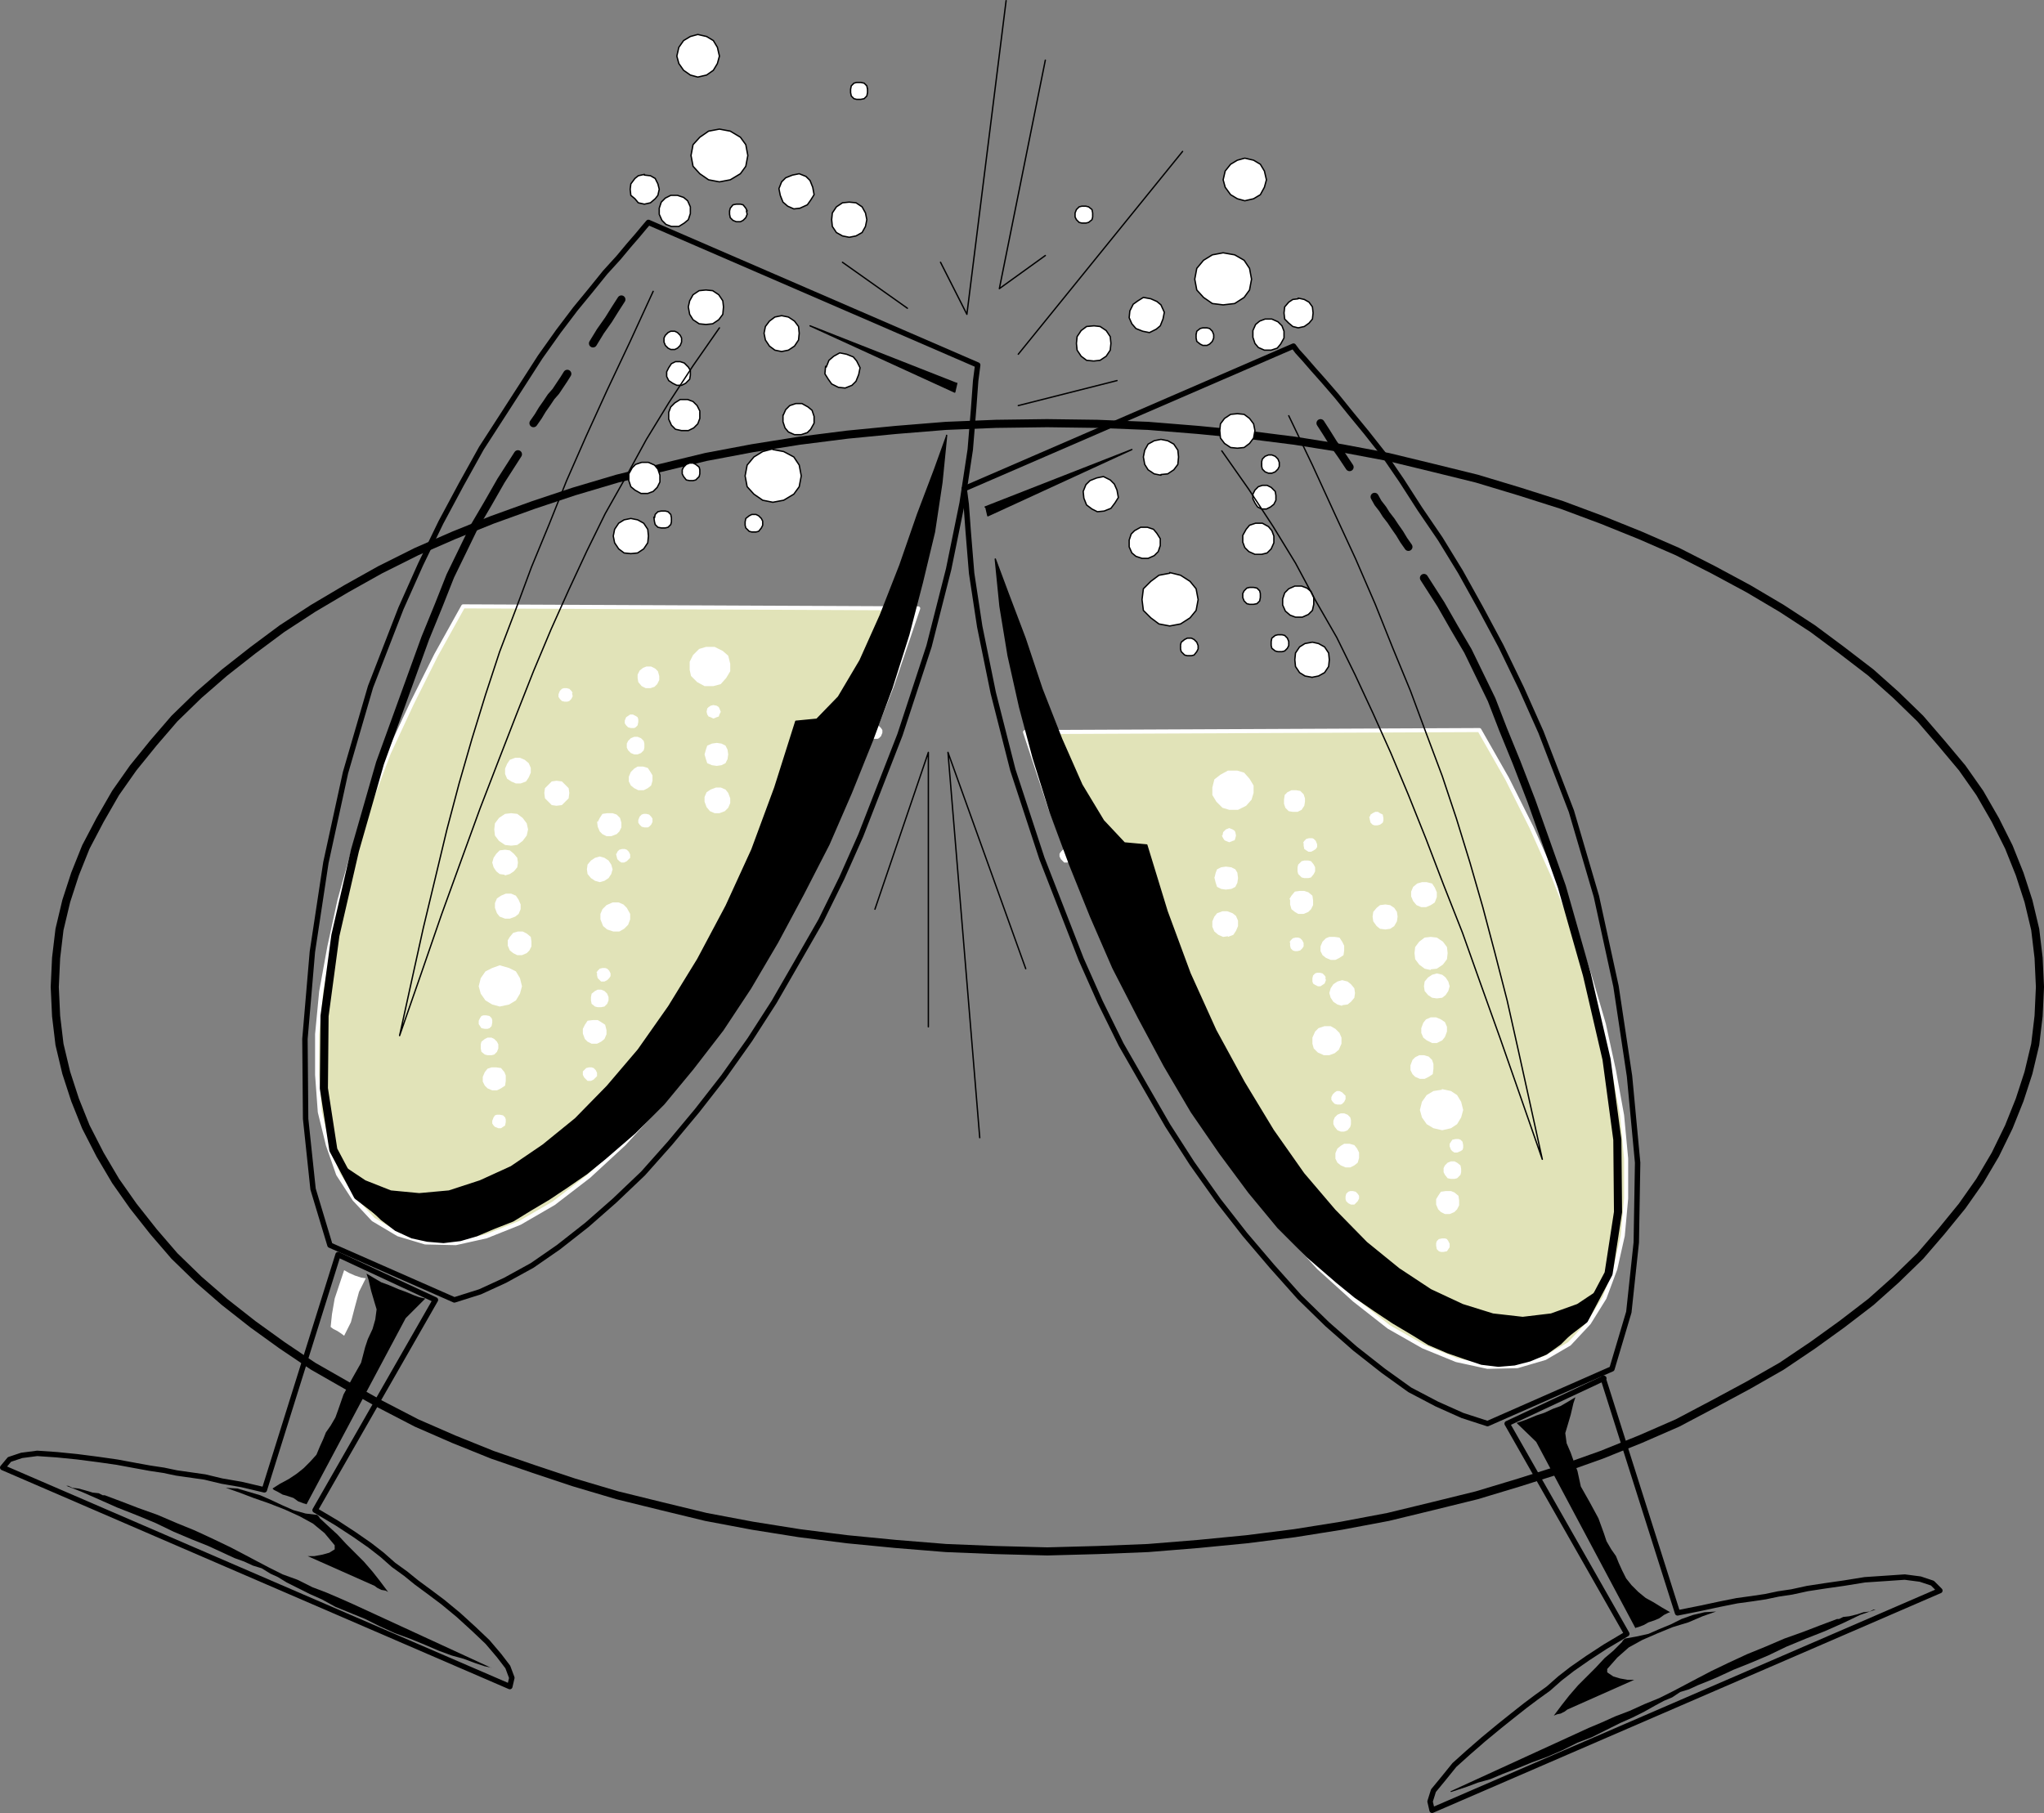 <?xml version="1.0" encoding="UTF-8" standalone="no"?>
<svg
   version="1.0"
   width="129.253mm"
   height="114.672mm"
   id="svg183"
   sodipodi:docname="Champagne - Glasses 3.wmf"
   xmlns:inkscape="http://www.inkscape.org/namespaces/inkscape"
   xmlns:sodipodi="http://sodipodi.sourceforge.net/DTD/sodipodi-0.dtd"
   xmlns="http://www.w3.org/2000/svg"
   xmlns:svg="http://www.w3.org/2000/svg">
  <rect width="100%" height="100%" fill="#808080" stroke="none"/>
  <sodipodi:namedview
     id="namedview183"
     pagecolor="#ffffff"
     bordercolor="#000000"
     borderopacity="0.25"
     inkscape:showpageshadow="2"
     inkscape:pageopacity="0.0"
     inkscape:pagecheckerboard="0"
     inkscape:deskcolor="#d1d1d1"
     inkscape:document-units="mm" />
  <defs
     id="defs1">
    <pattern
       id="WMFhbasepattern"
       patternUnits="userSpaceOnUse"
       width="6"
       height="6"
       x="0"
       y="0" />
  </defs>
  <path
     style="fill:none;stroke:#000000;stroke-width:1.939px;stroke-linecap:round;stroke-linejoin:round;stroke-miterlimit:4;stroke-dasharray:none;stroke-opacity:1"
     d="m 250.156,101.161 12.12,0.162 12.12,0.485 11.958,0.97 11.635,1.131 11.474,1.454 11.15,1.778 11.15,2.101 10.666,2.586 10.504,2.586 10.181,3.07 10.181,3.232 9.534,3.555 9.211,3.717 8.888,3.878 8.565,4.363 8.403,4.525 7.918,4.686 7.434,4.848 6.949,5.171 6.949,5.333 5.979,5.333 5.818,5.656 5.01,5.818 5.01,5.979 4.202,5.979 3.717,6.464 3.232,6.464 2.586,6.464 2.101,6.464 1.616,6.787 0.808,6.787 0.323,6.949 -0.323,6.949 -0.808,6.787 -1.616,6.787 -2.101,6.464 -2.586,6.464 -3.232,6.626 -3.717,6.302 -4.202,5.979 -5.01,6.141 -5.01,5.818 -5.818,5.656 -5.979,5.333 -6.949,5.333 -6.949,5.01 -7.434,5.01 -7.918,4.525 -8.403,4.525 -8.565,4.525 -8.888,3.878 -9.211,3.717 -9.534,3.394 -10.181,3.232 -10.181,3.07 -10.504,2.586 -10.666,2.586 -11.15,2.101 -11.15,1.778 -11.474,1.454 -11.635,1.131 -11.958,0.97 -12.12,0.485 -11.958,0.323 -12.282,-0.323 -11.958,-0.485 -11.958,-0.97 -11.635,-1.131 -11.474,-1.454 -11.15,-1.778 -11.15,-2.101 -10.666,-2.586 -10.504,-2.586 -10.342,-3.07 -9.696,-3.232 -9.858,-3.394 -9.211,-3.717 -8.888,-3.878 -8.726,-4.525 -8.08,-4.525 -7.918,-4.525 -7.434,-5.01 -6.949,-5.01 -6.787,-5.333 -6.141,-5.333 -5.818,-5.656 -5.01,-5.818 -4.848,-6.141 -4.202,-5.979 -3.717,-6.302 -3.394,-6.626 -2.586,-6.464 -2.101,-6.464 -1.616,-6.787 -0.808,-6.787 -0.323,-6.949 0.323,-6.949 0.808,-6.787 1.616,-6.787 2.101,-6.464 2.586,-6.464 3.394,-6.464 3.717,-6.464 4.202,-5.979 4.848,-5.979 5.01,-5.818 5.818,-5.656 6.141,-5.333 6.787,-5.333 6.949,-5.171 7.434,-4.848 7.918,-4.686 8.08,-4.525 8.726,-4.363 8.888,-3.878 9.211,-3.717 9.858,-3.555 9.696,-3.232 10.342,-3.07 10.504,-2.586 10.666,-2.586 11.15,-2.101 11.15,-1.778 11.474,-1.454 11.635,-1.131 11.958,-0.97 11.958,-0.485 12.282,-0.162"
     id="path1" />
  <path
     style="fill:#e1e3b8;fill-opacity:1;fill-rule:evenodd;stroke:none"
     d="m 353.58,174.526 6.626,11.635 5.818,11.635 5.333,11.958 4.686,11.797 3.878,11.635 3.394,11.635 2.424,11.15 1.939,10.665 0.97,10.342 v 9.534 l -0.808,8.888 -1.778,7.918 -2.586,6.949 -3.717,5.979 -4.686,5.01 -5.818,3.394 -6.626,1.939 -7.11,0.162 -7.434,-1.616 -7.918,-3.232 -8.242,-4.686 -8.242,-6.464 -8.565,-7.757 -8.565,-9.373 -8.565,-10.665 -8.403,-11.797 -8.403,-13.251 -8.08,-14.544 -7.757,-15.513 -7.11,-16.645 -7.11,-17.614 -6.141,-18.584 z"
     id="path2" />
  <path
     style="fill:none;stroke:#ffffff;stroke-width:0.97px;stroke-linecap:round;stroke-linejoin:round;stroke-miterlimit:4;stroke-dasharray:none;stroke-opacity:1"
     d="m 353.58,174.526 6.626,11.635 5.818,11.635 5.333,11.958 4.686,11.797 3.878,11.635 3.394,11.635 2.424,11.15 1.939,10.665 0.97,10.342 v 9.534 l -0.808,8.888 -1.778,7.918 -2.586,6.949 -3.717,5.979 -4.686,5.01 -5.818,3.394 -6.626,1.939 -7.11,0.162 -7.434,-1.616 -7.918,-3.232 -8.242,-4.686 -8.242,-6.464 -8.565,-7.757 -8.565,-9.373 -8.565,-10.665 -8.403,-11.797 -8.403,-13.251 -8.08,-14.544 -7.757,-15.513 -7.11,-16.645 -7.11,-17.614 -6.141,-18.584 108.595,-0.485 v 0"
     id="path3" />
  <path
     style="fill:#e1e3b8;fill-opacity:1;fill-rule:evenodd;stroke:none"
     d="m 110.696,144.954 -6.464,11.635 -5.818,11.635 -5.494,11.797 -4.525,11.958 -4.04,11.635 -3.232,11.635 -2.424,11.15 -1.939,10.665 -0.97,10.181 v 9.696 l 0.646,8.888 1.939,7.918 2.424,6.949 3.878,5.979 4.525,4.848 5.979,3.555 6.464,1.939 7.272,0.162 7.272,-1.616 8.08,-3.232 8.08,-4.686 8.403,-6.464 8.403,-7.757 8.565,-9.373 8.565,-10.665 8.403,-11.797 8.403,-13.251 8.08,-14.544 7.757,-15.513 7.272,-16.645 6.949,-17.614 6.302,-18.584 z"
     id="path4" />
  <path
     style="fill:none;stroke:#ffffff;stroke-width:0.97px;stroke-linecap:round;stroke-linejoin:round;stroke-miterlimit:4;stroke-dasharray:none;stroke-opacity:1"
     d="m 110.696,144.954 -6.464,11.635 -5.818,11.635 -5.494,11.797 -4.525,11.958 -4.04,11.635 -3.232,11.635 -2.424,11.15 -1.939,10.665 -0.97,10.181 v 9.696 l 0.646,8.888 1.939,7.918 2.424,6.949 3.878,5.979 4.525,4.848 5.979,3.555 6.464,1.939 7.272,0.162 7.272,-1.616 8.08,-3.232 8.08,-4.686 8.403,-6.464 8.403,-7.757 8.565,-9.373 8.565,-10.665 8.403,-11.797 8.403,-13.251 8.08,-14.544 7.757,-15.513 7.272,-16.645 6.949,-17.614 6.302,-18.584 -108.757,-0.485 v 0"
     id="path5" />
  <path
     style="fill:#ffffff;fill-opacity:1;fill-rule:evenodd;stroke:none"
     d="m 292.334,60.438 2.747,0.485 2.262,1.293 1.293,1.939 0.485,2.586 -0.485,2.586 -1.293,1.778 -2.262,1.454 -2.747,0.323 -2.586,-0.323 -2.101,-1.454 -1.616,-1.778 -0.485,-2.586 0.485,-2.586 1.616,-1.939 2.101,-1.293 2.586,-0.485 z"
     id="path6" />
  <path
     style="fill:none;stroke:#000000;stroke-width:0.323px;stroke-linecap:round;stroke-linejoin:round;stroke-miterlimit:4;stroke-dasharray:none;stroke-opacity:1"
     d="m 292.334,60.438 2.747,0.485 2.262,1.293 1.293,1.939 0.485,2.586 -0.485,2.586 -1.293,1.778 -2.262,1.454 -2.747,0.323 -2.586,-0.323 -2.101,-1.454 -1.616,-1.778 -0.485,-2.586 0.485,-2.586 1.616,-1.939 2.101,-1.293 2.586,-0.485 v 0"
     id="path7" />
  <path
     style="fill:#ffffff;fill-opacity:1;fill-rule:evenodd;stroke:none"
     d="m 171.942,30.865 -2.586,0.485 -2.101,1.454 -1.616,1.778 -0.485,2.586 0.485,2.586 1.616,1.778 2.101,1.454 2.586,0.485 2.586,-0.485 2.424,-1.454 1.293,-1.778 0.485,-2.586 -0.485,-2.586 -1.293,-1.778 -2.424,-1.454 z"
     id="path8" />
  <path
     style="fill:none;stroke:#000000;stroke-width:0.323px;stroke-linecap:round;stroke-linejoin:round;stroke-miterlimit:4;stroke-dasharray:none;stroke-opacity:1"
     d="m 171.942,30.865 -2.586,0.485 -2.101,1.454 -1.616,1.778 -0.485,2.586 0.485,2.586 1.616,1.778 2.101,1.454 2.586,0.485 2.586,-0.485 2.424,-1.454 1.293,-1.778 0.485,-2.586 -0.485,-2.586 -1.293,-1.778 -2.424,-1.454 -2.586,-0.485 v 0"
     id="path9" />
  <path
     style="fill:#ffffff;fill-opacity:1;fill-rule:evenodd;stroke:none"
     d="m 310.272,71.265 1.454,0.323 1.131,0.646 0.808,1.131 0.162,1.454 -0.162,1.454 -0.808,0.97 -1.131,0.808 -1.454,0.323 -1.293,-0.323 -0.97,-0.808 -0.97,-0.97 -0.162,-1.454 0.162,-1.454 0.97,-1.131 0.97,-0.646 1.293,-0.162 v 0 z"
     id="path10" />
  <path
     style="fill:none;stroke:#000000;stroke-width:0.323px;stroke-linecap:round;stroke-linejoin:round;stroke-miterlimit:4;stroke-dasharray:none;stroke-opacity:1"
     d="m 310.272,71.265 1.454,0.323 1.131,0.646 0.808,1.131 0.162,1.454 -0.162,1.454 -0.808,0.97 -1.131,0.808 -1.454,0.323 -1.293,-0.323 -0.97,-0.808 -0.97,-0.97 -0.162,-1.454 0.162,-1.454 0.97,-1.131 0.97,-0.646 1.293,-0.162 v 0"
     id="path11" />
  <path
     style="fill:#ffffff;fill-opacity:1;fill-rule:evenodd;stroke:none"
     d="m 154.005,41.692 -1.454,0.323 -0.808,0.646 -0.97,1.293 -0.162,1.293 0.162,1.454 0.97,0.808 0.808,0.97 1.454,0.323 1.454,-0.323 1.131,-0.97 0.646,-0.808 0.323,-1.454 -0.323,-1.293 -0.646,-1.293 -1.131,-0.646 -1.454,-0.162 v 0 z"
     id="path12" />
  <path
     style="fill:none;stroke:#000000;stroke-width:0.323px;stroke-linecap:round;stroke-linejoin:round;stroke-miterlimit:4;stroke-dasharray:none;stroke-opacity:1"
     d="m 154.005,41.692 -1.454,0.323 -0.808,0.646 -0.97,1.293 -0.162,1.293 0.162,1.454 0.97,0.808 0.808,0.97 1.454,0.323 1.454,-0.323 1.131,-0.97 0.646,-0.808 0.323,-1.454 -0.323,-1.293 -0.646,-1.293 -1.131,-0.646 -1.454,-0.162 v 0"
     id="path13" />
  <path
     style="fill:#ffffff;fill-opacity:1;fill-rule:evenodd;stroke:none"
     d="m 295.728,107.14 -1.616,-0.162 -1.454,-0.97 -0.97,-1.293 -0.162,-1.778 0.162,-1.616 0.97,-1.293 1.454,-0.97 1.616,-0.162 1.616,0.162 1.293,0.97 0.97,1.293 0.323,1.616 -0.323,1.778 -0.97,1.293 -1.293,0.97 -1.616,0.162 z"
     id="path14" />
  <path
     style="fill:none;stroke:#000000;stroke-width:0.323px;stroke-linecap:round;stroke-linejoin:round;stroke-miterlimit:4;stroke-dasharray:none;stroke-opacity:1"
     d="m 295.728,107.14 -1.616,-0.162 -1.454,-0.97 -0.97,-1.293 -0.162,-1.778 0.162,-1.616 0.97,-1.293 1.454,-0.97 1.616,-0.162 1.616,0.162 1.293,0.97 0.97,1.293 0.323,1.616 -0.323,1.778 -0.97,1.293 -1.293,0.97 -1.616,0.162 v 0"
     id="path15" />
  <path
     style="fill:#ffffff;fill-opacity:1;fill-rule:evenodd;stroke:none"
     d="m 168.71,77.567 1.616,-0.162 1.454,-0.97 0.97,-1.293 0.162,-1.778 -0.162,-1.454 -0.97,-1.454 -1.454,-0.97 -1.616,-0.162 -1.616,0.162 -1.454,0.97 -0.808,1.454 -0.323,1.454 0.323,1.778 0.808,1.293 1.454,0.97 1.616,0.162 z"
     id="path16" />
  <path
     style="fill:none;stroke:#000000;stroke-width:0.323px;stroke-linecap:round;stroke-linejoin:round;stroke-miterlimit:4;stroke-dasharray:none;stroke-opacity:1"
     d="m 168.71,77.567 1.616,-0.162 1.454,-0.97 0.97,-1.293 0.162,-1.778 -0.162,-1.454 -0.97,-1.454 -1.454,-0.97 -1.616,-0.162 -1.616,0.162 -1.454,0.97 -0.808,1.454 -0.323,1.454 0.323,1.778 0.808,1.293 1.454,0.97 1.616,0.162 v 0"
     id="path17" />
  <path
     style="fill:#ffffff;fill-opacity:1;fill-rule:evenodd;stroke:none"
     d="m 313.504,161.922 1.616,-0.323 1.454,-0.808 0.97,-1.454 0.162,-1.616 -0.162,-1.616 -0.97,-1.454 -1.454,-0.808 -1.454,-0.323 -1.778,0.323 -1.293,0.808 -0.97,1.454 -0.162,1.616 0.162,1.616 0.97,1.454 1.293,0.808 1.778,0.323 v 0 z"
     id="path18" />
  <path
     style="fill:none;stroke:#000000;stroke-width:0.323px;stroke-linecap:round;stroke-linejoin:round;stroke-miterlimit:4;stroke-dasharray:none;stroke-opacity:1"
     d="m 313.504,161.922 1.616,-0.323 1.454,-0.808 0.97,-1.454 0.162,-1.616 -0.162,-1.616 -0.97,-1.454 -1.454,-0.808 -1.454,-0.323 -1.778,0.323 -1.293,0.808 -0.97,1.454 -0.162,1.616 0.162,1.616 0.97,1.454 1.293,0.808 1.778,0.323 v 0"
     id="path19" />
  <path
     style="fill:#ffffff;fill-opacity:1;fill-rule:evenodd;stroke:none"
     d="m 150.773,132.349 -1.616,-0.162 -1.293,-0.97 -0.97,-1.454 -0.323,-1.616 0.323,-1.616 0.97,-1.454 1.293,-0.808 1.616,-0.323 1.616,0.323 1.454,0.808 0.97,1.454 0.162,1.616 -0.162,1.616 -0.97,1.454 -1.454,0.97 -1.616,0.162 z"
     id="path20" />
  <path
     style="fill:none;stroke:#000000;stroke-width:0.323px;stroke-linecap:round;stroke-linejoin:round;stroke-miterlimit:4;stroke-dasharray:none;stroke-opacity:1"
     d="m 150.773,132.349 -1.616,-0.162 -1.293,-0.97 -0.97,-1.454 -0.323,-1.616 0.323,-1.616 0.97,-1.454 1.293,-0.808 1.616,-0.323 1.616,0.323 1.454,0.808 0.97,1.454 0.162,1.616 -0.162,1.616 -0.97,1.454 -1.454,0.97 -1.616,0.162 v 0"
     id="path21" />
  <path
     style="fill:#ffffff;fill-opacity:1;fill-rule:evenodd;stroke:none"
     d="m 299.444,118.128 0.485,-0.97 0.808,-0.808 0.97,-0.323 h 1.131 l 0.97,0.485 0.97,0.97 0.162,0.97 v 1.131 l -0.485,0.97 -0.808,0.646 -0.97,0.485 h -1.131 l -0.97,-0.485 -0.646,-0.97 -0.485,-0.97 z"
     id="path22" />
  <path
     style="fill:none;stroke:#000000;stroke-width:0.323px;stroke-linecap:round;stroke-linejoin:round;stroke-miterlimit:4;stroke-dasharray:none;stroke-opacity:1"
     d="m 299.444,118.128 0.485,-0.97 0.808,-0.808 0.97,-0.323 h 1.131 l 0.97,0.485 0.97,0.97 0.162,0.97 v 1.131 l -0.485,0.97 -0.808,0.646 -0.97,0.485 h -1.131 l -0.97,-0.485 -0.646,-0.97 -0.485,-0.97 v -1.131 0"
     id="path23" />
  <path
     style="fill:#ffffff;fill-opacity:1;fill-rule:evenodd;stroke:none"
     d="m 164.993,88.556 -0.485,-0.808 -0.97,-0.97 -0.97,-0.323 h -1.131 l -0.97,0.485 -0.646,0.97 -0.485,0.97 v 1.131 l 0.485,0.97 0.97,0.646 0.97,0.485 h 1.131 l 0.97,-0.485 0.97,-0.97 0.162,-0.97 z"
     id="path24" />
  <path
     style="fill:none;stroke:#000000;stroke-width:0.323px;stroke-linecap:round;stroke-linejoin:round;stroke-miterlimit:4;stroke-dasharray:none;stroke-opacity:1"
     d="m 164.993,88.556 -0.485,-0.808 -0.97,-0.97 -0.97,-0.323 h -1.131 l -0.97,0.485 -0.646,0.97 -0.485,0.97 v 1.131 l 0.485,0.97 0.97,0.646 0.97,0.485 h 1.131 l 0.97,-0.485 0.97,-0.97 0.162,-0.97 v -1.131 0"
     id="path25" />
  <path
     style="fill:#ffffff;fill-opacity:1;fill-rule:evenodd;stroke:none"
     d="m 308.009,153.357 v 0.97 l -0.323,0.646 -0.646,0.646 -0.646,0.162 h -0.97 l -0.646,-0.162 -0.808,-0.646 -0.162,-0.646 v -0.97 l 0.162,-0.808 0.808,-0.646 0.646,-0.162 h 0.97 l 0.646,0.162 0.646,0.646 0.323,0.808 z"
     id="path26" />
  <path
     style="fill:none;stroke:#000000;stroke-width:0.323px;stroke-linecap:round;stroke-linejoin:round;stroke-miterlimit:4;stroke-dasharray:none;stroke-opacity:1"
     d="m 308.009,153.357 v 0.97 l -0.323,0.646 -0.646,0.646 -0.646,0.162 h -0.97 l -0.646,-0.162 -0.808,-0.646 -0.162,-0.646 v -0.97 l 0.162,-0.808 0.808,-0.646 0.646,-0.162 h 0.97 l 0.646,0.162 0.646,0.646 0.323,0.808 v 0"
     id="path27" />
  <path
     style="fill:#ffffff;fill-opacity:1;fill-rule:evenodd;stroke:none"
     d="m 156.267,123.623 0.162,1.131 0.162,0.646 0.646,0.646 0.808,0.162 h 0.97 l 0.646,-0.162 0.646,-0.646 0.162,-0.646 v -0.97 l -0.162,-0.808 -0.646,-0.646 -0.646,-0.162 h -0.97 l -0.808,0.162 -0.646,0.646 -0.162,0.808 v 0 z"
     id="path28" />
  <path
     style="fill:none;stroke:#000000;stroke-width:0.323px;stroke-linecap:round;stroke-linejoin:round;stroke-miterlimit:4;stroke-dasharray:none;stroke-opacity:1"
     d="m 156.267,123.623 0.162,1.131 0.162,0.646 0.646,0.646 0.808,0.162 h 0.97 l 0.646,-0.162 0.646,-0.646 0.162,-0.646 v -0.97 l -0.162,-0.808 -0.646,-0.646 -0.646,-0.162 h -0.97 l -0.808,0.162 -0.646,0.646 -0.162,0.808 v 0"
     id="path29" />
  <path
     style="fill:#ffffff;fill-opacity:1;fill-rule:evenodd;stroke:none"
     d="m 301.545,110.372 0.162,-0.646 0.646,-0.646 0.808,-0.323 h 0.808 l 0.808,0.323 0.646,0.646 0.323,0.808 v 0.97 l -0.323,0.646 -0.646,0.646 -0.808,0.323 h -0.808 l -0.808,-0.323 -0.646,-0.646 -0.162,-0.646 v -0.97 0 z"
     id="path30" />
  <path
     style="fill:none;stroke:#000000;stroke-width:0.323px;stroke-linecap:round;stroke-linejoin:round;stroke-miterlimit:4;stroke-dasharray:none;stroke-opacity:1"
     d="m 301.545,110.372 0.162,-0.646 0.646,-0.646 0.808,-0.323 h 0.808 l 0.808,0.323 0.646,0.646 0.323,0.808 v 0.97 l -0.323,0.646 -0.646,0.646 -0.808,0.323 h -0.808 l -0.808,-0.323 -0.646,-0.646 -0.162,-0.646 v -0.97 0"
     id="path31" />
  <path
     style="fill:#ffffff;fill-opacity:1;fill-rule:evenodd;stroke:none"
     d="m 162.893,80.799 -0.323,-0.646 -0.646,-0.646 -0.646,-0.323 h -0.97 l -0.646,0.323 -0.646,0.646 -0.323,0.646 v 0.97 l 0.323,0.808 0.646,0.646 0.646,0.323 h 0.97 l 0.646,-0.323 0.646,-0.646 0.323,-0.808 z"
     id="path32" />
  <path
     style="fill:none;stroke:#000000;stroke-width:0.323px;stroke-linecap:round;stroke-linejoin:round;stroke-miterlimit:4;stroke-dasharray:none;stroke-opacity:1"
     d="m 162.893,80.799 -0.323,-0.646 -0.646,-0.646 -0.646,-0.323 h -0.97 l -0.646,0.323 -0.646,0.646 -0.323,0.646 v 0.97 l 0.323,0.808 0.646,0.646 0.646,0.323 h 0.97 l 0.646,-0.323 0.646,-0.646 0.323,-0.808 v -0.97 0"
     id="path33" />
  <path
     style="fill:#ffffff;fill-opacity:1;fill-rule:evenodd;stroke:none"
     d="m 299.444,79.022 v 1.616 l 0.485,1.454 0.808,0.97 1.454,0.646 h 1.616 l 1.454,-0.485 0.808,-0.97 0.808,-1.454 V 79.183 l -0.485,-1.293 -0.97,-0.97 -1.454,-0.646 h -1.616 l -1.293,0.485 -0.97,0.808 z"
     id="path34" />
  <path
     style="fill:none;stroke:#000000;stroke-width:0.323px;stroke-linecap:round;stroke-linejoin:round;stroke-miterlimit:4;stroke-dasharray:none;stroke-opacity:1"
     d="m 299.444,79.022 v 1.616 l 0.485,1.454 0.808,0.97 1.454,0.646 h 1.616 l 1.454,-0.485 0.808,-0.97 0.808,-1.454 V 79.183 l -0.485,-1.293 -0.97,-0.97 -1.454,-0.646 h -1.616 l -1.293,0.485 -0.97,0.808 -0.646,1.454 v 0"
     id="path35" />
  <path
     style="fill:#ffffff;fill-opacity:1;fill-rule:evenodd;stroke:none"
     d="m 164.993,49.449 v 1.616 l -0.485,1.454 -0.97,0.808 -1.293,0.808 h -1.778 l -1.293,-0.485 -0.97,-0.97 -0.646,-1.454 v -1.454 l 0.485,-1.454 0.97,-0.97 1.293,-0.646 h 1.616 l 1.454,0.485 0.97,0.808 0.646,1.454 z"
     id="path36" />
  <path
     style="fill:none;stroke:#000000;stroke-width:0.323px;stroke-linecap:round;stroke-linejoin:round;stroke-miterlimit:4;stroke-dasharray:none;stroke-opacity:1"
     d="m 164.993,49.449 v 1.616 l -0.485,1.454 -0.97,0.808 -1.293,0.808 h -1.778 l -1.293,-0.485 -0.97,-0.97 -0.646,-1.454 v -1.454 l 0.485,-1.454 0.97,-0.97 1.293,-0.646 h 1.616 l 1.454,0.485 0.97,0.808 0.646,1.454 v 0"
     id="path37" />
  <path
     style="fill:#ffffff;fill-opacity:1;fill-rule:evenodd;stroke:none"
     d="m 313.988,142.853 v 1.616 l -0.323,1.454 -0.97,0.97 -1.454,0.646 h -1.616 l -1.293,-0.485 -1.131,-0.97 -0.646,-1.454 v -1.454 l 0.485,-1.454 0.97,-0.97 1.454,-0.646 h 1.616 l 1.293,0.485 0.97,0.808 0.646,1.454 z"
     id="path38" />
  <path
     style="fill:none;stroke:#000000;stroke-width:0.323px;stroke-linecap:round;stroke-linejoin:round;stroke-miterlimit:4;stroke-dasharray:none;stroke-opacity:1"
     d="m 313.988,142.853 v 1.616 l -0.323,1.454 -0.97,0.97 -1.454,0.646 h -1.616 l -1.293,-0.485 -1.131,-0.97 -0.646,-1.454 v -1.454 l 0.485,-1.454 0.97,-0.97 1.454,-0.646 h 1.616 l 1.293,0.485 0.97,0.808 0.646,1.454 v 0"
     id="path39" />
  <path
     style="fill:#ffffff;fill-opacity:1;fill-rule:evenodd;stroke:none"
     d="m 150.288,113.28 v 1.616 l 0.485,1.454 0.97,0.808 1.454,0.808 h 1.616 l 1.293,-0.485 0.97,-0.97 0.646,-1.293 v -1.616 l -0.485,-1.454 -0.808,-0.97 -1.454,-0.646 h -1.616 l -1.454,0.485 -0.808,0.808 -0.808,1.454 z"
     id="path40" />
  <path
     style="fill:none;stroke:#000000;stroke-width:0.323px;stroke-linecap:round;stroke-linejoin:round;stroke-miterlimit:4;stroke-dasharray:none;stroke-opacity:1"
     d="m 150.288,113.28 v 1.616 l 0.485,1.454 0.97,0.808 1.454,0.808 h 1.616 l 1.293,-0.485 0.97,-0.97 0.646,-1.293 v -1.616 l -0.485,-1.454 -0.808,-0.97 -1.454,-0.646 h -1.616 l -1.454,0.485 -0.808,0.808 -0.808,1.454 v 0"
     id="path41" />
  <path
     style="fill:#ffffff;fill-opacity:1;fill-rule:evenodd;stroke:none"
     d="m 297.02,127.986 0.808,-1.454 0.808,-0.97 1.454,-0.485 h 1.616 l 1.454,0.808 0.808,0.97 0.485,1.293 v 1.616 l -0.646,1.454 -0.97,0.97 -1.293,0.323 h -1.616 l -1.454,-0.646 -0.97,-0.97 -0.485,-1.293 z"
     id="path42" />
  <path
     style="fill:none;stroke:#000000;stroke-width:0.323px;stroke-linecap:round;stroke-linejoin:round;stroke-miterlimit:4;stroke-dasharray:none;stroke-opacity:1"
     d="m 297.02,127.986 0.808,-1.454 0.808,-0.97 1.454,-0.485 h 1.616 l 1.454,0.808 0.808,0.97 0.485,1.293 v 1.616 l -0.646,1.454 -0.97,0.97 -1.293,0.323 h -1.616 l -1.454,-0.646 -0.97,-0.97 -0.485,-1.293 v -1.616 0"
     id="path43" />
  <path
     style="fill:#ffffff;fill-opacity:1;fill-rule:evenodd;stroke:none"
     d="m 167.256,98.252 -0.646,-1.293 -0.97,-0.97 -1.293,-0.485 h -1.778 l -1.293,0.808 -0.97,0.97 -0.485,1.293 v 1.616 l 0.646,1.454 0.97,0.97 1.454,0.323 h 1.616 l 1.293,-0.646 0.97,-0.97 0.485,-1.293 v -1.616 0 z"
     id="path44" />
  <path
     style="fill:none;stroke:#000000;stroke-width:0.323px;stroke-linecap:round;stroke-linejoin:round;stroke-miterlimit:4;stroke-dasharray:none;stroke-opacity:1"
     d="m 167.256,98.252 -0.646,-1.293 -0.97,-0.97 -1.293,-0.485 h -1.778 l -1.293,0.808 -0.97,0.97 -0.485,1.293 v 1.616 l 0.646,1.454 0.97,0.97 1.454,0.323 h 1.616 l 1.293,-0.646 0.97,-0.97 0.485,-1.293 v -1.616 0"
     id="path45" />
  <path
     style="fill:#ffffff;fill-opacity:1;fill-rule:evenodd;stroke:none"
     d="m 285.87,79.83 v 0.97 l 0.162,0.808 0.808,0.646 0.646,0.323 h 0.97 l 0.646,-0.323 0.646,-0.646 0.323,-0.808 v -0.808 l -0.323,-0.808 -0.646,-0.646 -0.646,-0.162 h -0.97 l -0.646,0.162 -0.808,0.646 -0.162,0.808 v 0 z"
     id="path46" />
  <path
     style="fill:none;stroke:#000000;stroke-width:0.323px;stroke-linecap:round;stroke-linejoin:round;stroke-miterlimit:4;stroke-dasharray:none;stroke-opacity:1"
     d="m 285.87,79.83 v 0.97 l 0.162,0.808 0.808,0.646 0.646,0.323 h 0.97 l 0.646,-0.323 0.646,-0.646 0.323,-0.808 v -0.808 l -0.323,-0.808 -0.646,-0.646 -0.646,-0.162 h -0.97 l -0.646,0.162 -0.808,0.646 -0.162,0.808 v 0"
     id="path47" />
  <path
     style="fill:#ffffff;fill-opacity:1;fill-rule:evenodd;stroke:none"
     d="m 178.406,50.419 0.162,0.808 -0.323,0.808 -0.646,0.646 -0.646,0.323 h -0.97 l -0.808,-0.323 -0.646,-0.646 -0.162,-0.808 v -0.808 l 0.162,-0.646 0.646,-0.808 0.808,-0.162 h 0.97 l 0.646,0.162 0.646,0.808 0.323,0.646 v 0 z"
     id="path48" />
  <path
     style="fill:none;stroke:#000000;stroke-width:0.323px;stroke-linecap:round;stroke-linejoin:round;stroke-miterlimit:4;stroke-dasharray:none;stroke-opacity:1"
     d="m 178.406,50.419 0.162,0.808 -0.323,0.808 -0.646,0.646 -0.646,0.323 h -0.97 l -0.808,-0.323 -0.646,-0.646 -0.162,-0.808 v -0.808 l 0.162,-0.646 0.646,-0.808 0.808,-0.162 h 0.97 l 0.646,0.162 0.646,0.808 0.323,0.646 v 0"
     id="path49" />
  <path
     style="fill:#ffffff;fill-opacity:1;fill-rule:evenodd;stroke:none"
     d="m 297.02,141.883 0.323,-0.646 0.646,-0.646 0.646,-0.162 h 0.97 l 0.808,0.162 0.646,0.646 0.162,0.646 v 0.97 l -0.162,0.808 -0.646,0.646 -0.808,0.162 h -0.97 l -0.646,-0.162 -0.646,-0.646 -0.323,-0.808 z"
     id="path50" />
  <path
     style="fill:none;stroke:#000000;stroke-width:0.323px;stroke-linecap:round;stroke-linejoin:round;stroke-miterlimit:4;stroke-dasharray:none;stroke-opacity:1"
     d="m 297.02,141.883 0.323,-0.646 0.646,-0.646 0.646,-0.162 h 0.97 l 0.808,0.162 0.646,0.646 0.162,0.646 v 0.97 l -0.162,0.808 -0.646,0.646 -0.808,0.162 h -0.97 l -0.646,-0.162 -0.646,-0.646 -0.323,-0.808 v -0.97 0"
     id="path51" />
  <path
     style="fill:#ffffff;fill-opacity:1;fill-rule:evenodd;stroke:none"
     d="m 167.256,112.311 -0.162,-0.646 -0.808,-0.646 -0.646,-0.323 h -0.808 l -0.808,0.323 -0.646,0.646 -0.323,0.646 v 0.97 l 0.323,0.646 0.646,0.808 0.808,0.162 h 0.808 l 0.646,-0.162 0.808,-0.808 0.162,-0.646 v -0.97 z"
     id="path52" />
  <path
     style="fill:none;stroke:#000000;stroke-width:0.323px;stroke-linecap:round;stroke-linejoin:round;stroke-miterlimit:4;stroke-dasharray:none;stroke-opacity:1"
     d="m 167.256,112.311 -0.162,-0.646 -0.808,-0.646 -0.646,-0.323 h -0.808 l -0.808,0.323 -0.646,0.646 -0.323,0.646 v 0.97 l 0.323,0.646 0.646,0.808 0.808,0.162 h 0.808 l 0.646,-0.162 0.808,-0.808 0.162,-0.646 v -0.97 0"
     id="path53" />
  <path
     style="fill:#ffffff;fill-opacity:1;fill-rule:evenodd;stroke:none"
     d="m 279.568,136.874 2.586,0.646 2.262,1.454 1.454,1.778 0.485,2.586 -0.485,2.586 -1.454,1.778 -2.262,1.454 -2.586,0.485 -2.586,-0.485 -1.939,-1.454 -1.778,-1.778 -0.323,-2.586 0.323,-2.586 1.778,-1.778 1.939,-1.454 2.586,-0.485 v 0 z"
     id="path54" />
  <path
     style="fill:none;stroke:#000000;stroke-width:0.323px;stroke-linecap:round;stroke-linejoin:round;stroke-miterlimit:4;stroke-dasharray:none;stroke-opacity:1"
     d="m 279.568,136.874 2.586,0.646 2.262,1.454 1.454,1.778 0.485,2.586 -0.485,2.586 -1.454,1.778 -2.262,1.454 -2.586,0.485 -2.586,-0.485 -1.939,-1.454 -1.778,-1.778 -0.323,-2.586 0.323,-2.586 1.778,-1.778 1.939,-1.454 2.586,-0.485 v 0"
     id="path55" />
  <path
     style="fill:#ffffff;fill-opacity:1;fill-rule:evenodd;stroke:none"
     d="m 184.709,107.301 -2.424,0.646 -2.101,1.293 -1.616,1.939 -0.485,2.586 0.485,2.586 1.616,1.778 2.101,1.454 2.424,0.485 2.586,-0.485 2.424,-1.454 1.293,-1.778 0.485,-2.586 -0.485,-2.586 -1.293,-1.939 -2.424,-1.293 -2.586,-0.485 v 0 z"
     id="path56" />
  <path
     style="fill:none;stroke:#000000;stroke-width:0.323px;stroke-linecap:round;stroke-linejoin:round;stroke-miterlimit:4;stroke-dasharray:none;stroke-opacity:1"
     d="m 184.709,107.301 -2.424,0.646 -2.101,1.293 -1.616,1.939 -0.485,2.586 0.485,2.586 1.616,1.778 2.101,1.454 2.424,0.485 2.586,-0.485 2.424,-1.454 1.293,-1.778 0.485,-2.586 -0.485,-2.586 -1.293,-1.939 -2.424,-1.293 -2.586,-0.485 v 0"
     id="path57" />
  <path
     style="fill:#ffffff;fill-opacity:1;fill-rule:evenodd;stroke:none"
     d="m 261.307,86.293 -1.616,-0.162 -1.293,-0.97 -0.97,-1.454 -0.162,-1.616 0.162,-1.616 0.97,-1.454 1.293,-0.97 1.778,-0.162 1.454,0.162 1.454,0.97 0.97,1.454 0.162,1.616 -0.162,1.616 -0.97,1.454 -1.454,0.97 -1.454,0.162 v 0 z"
     id="path58" />
  <path
     style="fill:none;stroke:#000000;stroke-width:0.323px;stroke-linecap:round;stroke-linejoin:round;stroke-miterlimit:4;stroke-dasharray:none;stroke-opacity:1"
     d="m 261.307,86.293 -1.616,-0.162 -1.293,-0.97 -0.97,-1.454 -0.162,-1.616 0.162,-1.616 0.97,-1.454 1.293,-0.97 1.778,-0.162 1.454,0.162 1.454,0.97 0.97,1.454 0.162,1.616 -0.162,1.616 -0.97,1.454 -1.454,0.97 -1.454,0.162 v 0"
     id="path59" />
  <path
     style="fill:#ffffff;fill-opacity:1;fill-rule:evenodd;stroke:none"
     d="m 202.969,56.721 1.616,-0.323 1.454,-0.808 0.808,-1.454 0.323,-1.616 -0.323,-1.616 -0.808,-1.454 -1.454,-0.97 -1.616,-0.162 -1.616,0.162 -1.454,0.97 -0.97,1.454 -0.162,1.616 0.162,1.616 0.97,1.454 1.454,0.808 1.616,0.323 z"
     id="path60" />
  <path
     style="fill:none;stroke:#000000;stroke-width:0.323px;stroke-linecap:round;stroke-linejoin:round;stroke-miterlimit:4;stroke-dasharray:none;stroke-opacity:1"
     d="m 202.969,56.721 1.616,-0.323 1.454,-0.808 0.808,-1.454 0.323,-1.616 -0.323,-1.616 -0.808,-1.454 -1.454,-0.97 -1.616,-0.162 -1.616,0.162 -1.454,0.97 -0.97,1.454 -0.162,1.616 0.162,1.616 0.97,1.454 1.454,0.808 1.616,0.323 v 0"
     id="path61" />
  <path
     style="fill:#ffffff;fill-opacity:1;fill-rule:evenodd;stroke:none"
     d="m 277.467,113.442 1.616,-0.162 1.454,-0.97 0.97,-1.293 0.162,-1.778 -0.162,-1.616 -0.97,-1.454 -1.454,-0.808 -1.616,-0.323 -1.616,0.323 -1.454,0.808 -0.808,1.454 -0.323,1.616 0.323,1.778 0.808,1.293 1.454,0.97 1.616,0.323 v 0 z"
     id="path62" />
  <path
     style="fill:none;stroke:#000000;stroke-width:0.323px;stroke-linecap:round;stroke-linejoin:round;stroke-miterlimit:4;stroke-dasharray:none;stroke-opacity:1"
     d="m 277.467,113.442 1.616,-0.162 1.454,-0.97 0.97,-1.293 0.162,-1.778 -0.162,-1.616 -0.97,-1.454 -1.454,-0.808 -1.616,-0.323 -1.616,0.323 -1.454,0.808 -0.808,1.454 -0.323,1.616 0.323,1.778 0.808,1.293 1.454,0.97 1.616,0.323 v 0"
     id="path63" />
  <path
     style="fill:#ffffff;fill-opacity:1;fill-rule:evenodd;stroke:none"
     d="m 186.809,84.031 -1.616,-0.323 -1.293,-0.97 -0.97,-1.454 -0.323,-1.616 0.323,-1.616 0.97,-1.293 1.293,-0.97 1.616,-0.323 1.616,0.323 1.454,0.97 0.97,1.293 0.162,1.616 -0.162,1.616 -0.97,1.454 -1.454,0.97 -1.616,0.323 z"
     id="path64" />
  <path
     style="fill:none;stroke:#000000;stroke-width:0.323px;stroke-linecap:round;stroke-linejoin:round;stroke-miterlimit:4;stroke-dasharray:none;stroke-opacity:1"
     d="m 186.809,84.031 -1.616,-0.323 -1.293,-0.97 -0.97,-1.454 -0.323,-1.616 0.323,-1.616 0.97,-1.293 1.293,-0.97 1.616,-0.323 1.616,0.323 1.454,0.97 0.97,1.293 0.162,1.616 -0.162,1.616 -0.97,1.454 -1.454,0.97 -1.616,0.323 v 0"
     id="path65" />
  <path
     style="fill:#ffffff;fill-opacity:1;fill-rule:evenodd;stroke:none"
     d="m 297.505,47.995 2.101,-0.485 1.616,-0.97 0.97,-1.778 0.485,-1.778 -0.485,-2.101 -0.97,-1.616 -1.616,-0.97 -2.101,-0.485 -1.778,0.485 -1.616,0.97 -1.293,1.616 -0.485,2.101 0.485,1.778 1.293,1.778 1.616,0.97 1.778,0.485 z"
     id="path66" />
  <path
     style="fill:none;stroke:#000000;stroke-width:0.323px;stroke-linecap:round;stroke-linejoin:round;stroke-miterlimit:4;stroke-dasharray:none;stroke-opacity:1"
     d="m 297.505,47.995 2.101,-0.485 1.616,-0.97 0.97,-1.778 0.485,-1.778 -0.485,-2.101 -0.97,-1.616 -1.616,-0.97 -2.101,-0.485 -1.778,0.485 -1.616,0.97 -1.293,1.616 -0.485,2.101 0.485,1.778 1.293,1.778 1.616,0.97 1.778,0.485 v 0"
     id="path67" />
  <path
     style="fill:#ffffff;fill-opacity:1;fill-rule:evenodd;stroke:none"
     d="m 166.771,18.422 -1.778,-0.485 -1.616,-1.131 -1.131,-1.616 -0.485,-1.778 0.485,-2.101 1.131,-1.616 1.616,-0.97 1.778,-0.485 2.101,0.485 1.616,0.97 0.97,1.616 0.485,2.101 -0.485,1.778 -0.97,1.616 -1.616,1.131 z"
     id="path68" />
  <path
     style="fill:none;stroke:#000000;stroke-width:0.323px;stroke-linecap:round;stroke-linejoin:round;stroke-miterlimit:4;stroke-dasharray:none;stroke-opacity:1"
     d="m 166.771,18.422 -1.778,-0.485 -1.616,-1.131 -1.131,-1.616 -0.485,-1.778 0.485,-2.101 1.131,-1.616 1.616,-0.97 1.778,-0.485 2.101,0.485 1.616,0.97 0.97,1.616 0.485,2.101 -0.485,1.778 -0.97,1.616 -1.616,1.131 -2.101,0.485 v 0"
     id="path69" />
  <path
     style="fill:#ffffff;fill-opacity:1;fill-rule:evenodd;stroke:none"
     d="m 270.033,74.335 -0.162,1.616 0.646,1.454 0.97,1.131 1.616,0.646 1.616,0.323 1.616,-0.808 0.97,-0.808 0.646,-1.616 0.323,-1.616 -0.808,-1.778 -0.97,-0.808 -1.454,-0.646 -1.778,-0.323 -1.293,0.808 -1.131,0.808 -0.808,1.616 z"
     id="path70" />
  <path
     style="fill:none;stroke:#000000;stroke-width:0.323px;stroke-linecap:round;stroke-linejoin:round;stroke-miterlimit:4;stroke-dasharray:none;stroke-opacity:1"
     d="m 270.033,74.335 -0.162,1.616 0.646,1.454 0.97,1.131 1.616,0.646 1.616,0.323 1.616,-0.808 0.97,-0.808 0.646,-1.616 0.323,-1.616 -0.808,-1.778 -0.97,-0.808 -1.454,-0.646 -1.778,-0.323 -1.293,0.808 -1.131,0.808 -0.808,1.616 v 0"
     id="path71" />
  <path
     style="fill:#ffffff;fill-opacity:1;fill-rule:evenodd;stroke:none"
     d="m 194.243,44.763 0.323,1.778 -0.808,1.293 -0.808,1.131 -1.778,0.808 -1.454,0.162 -1.454,-0.646 -1.131,-0.97 -0.646,-1.616 -0.323,-1.616 0.646,-1.616 0.97,-0.97 1.616,-0.646 1.616,-0.323 1.616,0.646 0.97,0.97 z"
     id="path72" />
  <path
     style="fill:none;stroke:#000000;stroke-width:0.323px;stroke-linecap:round;stroke-linejoin:round;stroke-miterlimit:4;stroke-dasharray:none;stroke-opacity:1"
     d="m 194.243,44.763 0.323,1.778 -0.808,1.293 -0.808,1.131 -1.778,0.808 -1.454,0.162 -1.454,-0.646 -1.131,-0.97 -0.646,-1.616 -0.323,-1.616 0.646,-1.616 0.97,-0.97 1.616,-0.646 1.616,-0.323 1.616,0.646 0.97,0.97 0.646,1.616 v 0"
     id="path73" />
  <path
     style="fill:#ffffff;fill-opacity:1;fill-rule:evenodd;stroke:none"
     d="m 266.963,117.159 0.323,1.778 -0.808,1.293 -0.97,1.293 -1.616,0.646 -1.616,0.162 -1.293,-0.646 -1.293,-0.97 -0.646,-1.616 -0.162,-1.616 0.646,-1.616 0.97,-0.97 1.616,-0.646 1.616,-0.323 1.616,0.808 0.97,0.97 0.646,1.454 z"
     id="path74" />
  <path
     style="fill:none;stroke:#000000;stroke-width:0.323px;stroke-linecap:round;stroke-linejoin:round;stroke-miterlimit:4;stroke-dasharray:none;stroke-opacity:1"
     d="m 266.963,117.159 0.323,1.778 -0.808,1.293 -0.97,1.293 -1.616,0.646 -1.616,0.162 -1.293,-0.646 -1.293,-0.97 -0.646,-1.616 -0.162,-1.616 0.646,-1.616 0.97,-0.97 1.616,-0.646 1.616,-0.323 1.616,0.808 0.97,0.97 0.646,1.454 v 0"
     id="path75" />
  <path
     style="fill:#ffffff;fill-opacity:1;fill-rule:evenodd;stroke:none"
     d="m 197.313,87.586 -0.162,1.778 0.808,1.293 0.808,1.131 1.616,0.808 1.616,0.162 1.616,-0.646 0.97,-0.97 0.646,-1.616 0.323,-1.616 -0.808,-1.616 -0.808,-0.97 -1.616,-0.646 -1.616,-0.323 -1.454,0.808 -1.131,0.97 -0.646,1.616 v 0 z"
     id="path76" />
  <path
     style="fill:none;stroke:#000000;stroke-width:0.323px;stroke-linecap:round;stroke-linejoin:round;stroke-miterlimit:4;stroke-dasharray:none;stroke-opacity:1"
     d="m 197.313,87.586 -0.162,1.778 0.808,1.293 0.808,1.131 1.616,0.808 1.616,0.162 1.616,-0.646 0.97,-0.97 0.646,-1.616 0.323,-1.616 -0.808,-1.616 -0.808,-0.97 -1.616,-0.646 -1.616,-0.323 -1.454,0.808 -1.131,0.97 -0.646,1.616 v 0"
     id="path77" />
  <path
     style="fill:#ffffff;fill-opacity:1;fill-rule:evenodd;stroke:none"
     d="m 256.944,50.903 v 0.97 l 0.323,0.646 0.646,0.646 0.646,0.162 h 0.97 l 0.646,-0.162 0.808,-0.646 0.162,-0.646 v -0.97 l -0.162,-0.808 -0.808,-0.646 -0.646,-0.162 h -0.97 l -0.646,0.162 -0.646,0.646 z"
     id="path78" />
  <path
     style="fill:none;stroke:#000000;stroke-width:0.323px;stroke-linecap:round;stroke-linejoin:round;stroke-miterlimit:4;stroke-dasharray:none;stroke-opacity:1"
     d="m 256.944,50.903 v 0.97 l 0.323,0.646 0.646,0.646 0.646,0.162 h 0.97 l 0.646,-0.162 0.808,-0.646 0.162,-0.646 v -0.97 l -0.162,-0.808 -0.808,-0.646 -0.646,-0.162 h -0.97 l -0.646,0.162 -0.646,0.646 -0.323,0.808 v 0"
     id="path79" />
  <path
     style="fill:#ffffff;fill-opacity:1;fill-rule:evenodd;stroke:none"
     d="m 207.333,21.169 v 0.97 l -0.162,0.808 -0.646,0.646 -0.808,0.162 h -0.97 l -0.646,-0.162 -0.646,-0.646 -0.162,-0.808 v -0.808 l 0.162,-0.808 0.646,-0.646 0.646,-0.162 h 0.97 l 0.808,0.162 0.646,0.646 0.162,0.808 v 0 z"
     id="path80" />
  <path
     style="fill:none;stroke:#000000;stroke-width:0.323px;stroke-linecap:round;stroke-linejoin:round;stroke-miterlimit:4;stroke-dasharray:none;stroke-opacity:1"
     d="m 207.333,21.169 v 0.97 l -0.162,0.808 -0.646,0.646 -0.808,0.162 h -0.97 l -0.646,-0.162 -0.646,-0.646 -0.162,-0.808 v -0.808 l 0.162,-0.808 0.646,-0.646 0.646,-0.162 h 0.97 l 0.808,0.162 0.646,0.646 0.162,0.808 v 0"
     id="path81" />
  <path
     style="fill:#ffffff;fill-opacity:1;fill-rule:evenodd;stroke:none"
     d="m 282.153,154.165 0.162,-0.646 0.808,-0.646 0.646,-0.323 h 0.97 l 0.646,0.323 0.646,0.646 0.323,0.808 v 0.808 l -0.323,0.646 -0.646,0.808 -0.646,0.162 h -0.97 l -0.646,-0.162 -0.808,-0.808 -0.162,-0.646 v -0.808 0 z"
     id="path82" />
  <path
     style="fill:none;stroke:#000000;stroke-width:0.323px;stroke-linecap:round;stroke-linejoin:round;stroke-miterlimit:4;stroke-dasharray:none;stroke-opacity:1"
     d="m 282.153,154.165 0.162,-0.646 0.808,-0.646 0.646,-0.323 h 0.97 l 0.646,0.323 0.646,0.646 0.323,0.808 v 0.808 l -0.323,0.646 -0.646,0.808 -0.646,0.162 h -0.97 l -0.646,-0.162 -0.808,-0.808 -0.162,-0.646 v -0.808 0"
     id="path83" />
  <path
     style="fill:#ffffff;fill-opacity:1;fill-rule:evenodd;stroke:none"
     d="m 182.285,124.592 -0.323,-0.646 -0.646,-0.646 -0.646,-0.323 h -0.97 l -0.646,0.323 -0.808,0.646 -0.162,0.808 v 0.808 l 0.162,0.646 0.808,0.808 0.646,0.162 h 0.97 l 0.646,-0.162 0.646,-0.808 0.323,-0.646 v -0.808 0 z"
     id="path84" />
  <path
     style="fill:none;stroke:#000000;stroke-width:0.323px;stroke-linecap:round;stroke-linejoin:round;stroke-miterlimit:4;stroke-dasharray:none;stroke-opacity:1"
     d="m 182.285,124.592 -0.323,-0.646 -0.646,-0.646 -0.646,-0.323 h -0.97 l -0.646,0.323 -0.808,0.646 -0.162,0.808 v 0.808 l 0.162,0.646 0.808,0.808 0.646,0.162 h 0.97 l 0.646,-0.162 0.646,-0.808 0.323,-0.646 v -0.808 0"
     id="path85" />
  <path
     style="fill:#ffffff;fill-opacity:1;fill-rule:evenodd;stroke:none"
     d="m 277.305,128.794 v 1.616 l -0.485,1.454 -0.97,0.97 -1.454,0.646 h -1.454 l -1.454,-0.485 -0.97,-0.808 -0.646,-1.454 v -1.616 l 0.485,-1.454 0.808,-0.808 1.454,-0.808 h 1.616 l 1.454,0.485 0.808,0.97 z"
     id="path86" />
  <path
     style="fill:none;stroke:#000000;stroke-width:0.323px;stroke-linecap:round;stroke-linejoin:round;stroke-miterlimit:4;stroke-dasharray:none;stroke-opacity:1"
     d="m 277.305,128.794 v 1.616 l -0.485,1.454 -0.97,0.97 -1.454,0.646 h -1.454 l -1.454,-0.485 -0.97,-0.808 -0.646,-1.454 v -1.616 l 0.485,-1.454 0.808,-0.808 1.454,-0.808 h 1.616 l 1.454,0.485 0.808,0.97 0.808,1.293 v 0"
     id="path87" />
  <path
     style="fill:#ffffff;fill-opacity:1;fill-rule:evenodd;stroke:none"
     d="m 187.133,99.221 v 1.616 l 0.485,1.454 0.808,0.97 1.454,0.646 h 1.616 l 1.454,-0.485 0.808,-0.808 0.808,-1.454 v -1.616 l -0.485,-1.454 -0.97,-0.808 -1.454,-0.808 h -1.454 l -1.454,0.485 -0.97,0.97 -0.646,1.454 v 0 z"
     id="path88" />
  <path
     style="fill:none;stroke:#000000;stroke-width:0.323px;stroke-linecap:round;stroke-linejoin:round;stroke-miterlimit:4;stroke-dasharray:none;stroke-opacity:1"
     d="m 187.133,99.221 v 1.616 l 0.485,1.454 0.808,0.97 1.454,0.646 h 1.616 l 1.454,-0.485 0.808,-0.808 0.808,-1.454 v -1.616 l -0.485,-1.454 -0.97,-0.808 -1.454,-0.808 h -1.454 l -1.454,0.485 -0.97,0.97 -0.646,1.454 v 0"
     id="path89" />
  <path
     style="fill:#ffffff;fill-opacity:1;fill-rule:evenodd;stroke:none"
     d="m 293.465,184.222 h 2.262 l 1.616,0.485 1.293,1.454 0.97,1.616 v 1.778 l -0.485,1.616 -1.293,1.454 -1.939,0.97 h -2.101 l -1.616,-0.485 -1.454,-1.454 -0.97,-1.616 v -1.778 l 0.485,-1.939 1.454,-1.131 z"
     id="path90" />
  <path
     style="fill:#ffffff;fill-opacity:1;fill-rule:evenodd;stroke:none"
     d="m 170.811,154.65 h -2.101 l -1.616,0.485 -1.454,1.454 -0.808,1.616 v 1.939 l 0.323,1.454 1.454,1.454 1.778,0.97 h 2.101 l 1.778,-0.485 1.293,-1.454 0.97,-1.616 v -1.778 l -0.485,-1.939 -1.293,-1.131 -1.939,-0.97 z"
     id="path91" />
  <path
     style="fill:#ffffff;fill-opacity:1;fill-rule:evenodd;stroke:none"
     d="m 308.656,188.908 h 1.131 l 0.97,0.162 0.808,0.808 0.323,0.97 v 0.808 l -0.162,0.97 -0.646,0.97 -0.97,0.485 h -1.131 l -0.97,-0.162 -0.808,-0.808 -0.323,-0.97 v -0.97 l 0.162,-1.131 0.646,-0.646 0.97,-0.485 z"
     id="path92" />
  <path
     style="fill:#ffffff;fill-opacity:1;fill-rule:evenodd;stroke:none"
     d="m 155.621,159.336 h -1.131 l -0.808,0.323 -0.808,0.646 -0.485,0.97 v 0.808 l 0.162,0.97 0.808,0.97 0.97,0.485 h 1.131 l 0.97,-0.323 0.646,-0.646 0.485,-0.97 v -0.97 l -0.323,-1.131 -0.646,-0.646 -0.97,-0.485 z"
     id="path93" />
  <path
     style="fill:#ffffff;fill-opacity:1;fill-rule:evenodd;stroke:none"
     d="m 320.614,249.508 v -1.454 l -0.485,-1.131 -0.97,-0.97 -1.131,-0.646 h -1.454 l -1.454,0.485 -0.808,0.808 -0.646,1.454 v 1.454 l 0.323,1.131 0.97,0.97 1.454,0.646 h 1.293 l 1.293,-0.485 0.97,-0.808 z"
     id="path94" />
  <path
     style="fill:#ffffff;fill-opacity:1;fill-rule:evenodd;stroke:none"
     d="m 143.501,219.774 v -1.293 l 0.485,-1.131 0.97,-0.97 1.454,-0.646 h 1.454 l 1.131,0.485 0.808,0.808 0.808,1.454 v 1.293 l -0.485,1.293 -0.97,0.97 -1.131,0.646 h -1.454 l -1.454,-0.485 -0.97,-0.808 z"
     id="path95" />
  <path
     style="fill:#ffffff;fill-opacity:1;fill-rule:evenodd;stroke:none"
     d="m 293.465,223.814 -1.131,0.162 -1.131,-0.485 -0.97,-0.808 -0.485,-1.131 v -1.293 l 0.485,-1.131 0.646,-0.808 1.293,-0.485 h 1.131 l 1.293,0.485 0.808,0.646 0.485,1.131 v 1.293 l -0.485,1.131 -0.646,0.97 -1.293,0.485 v 0 z"
     id="path96" />
  <path
     style="fill:#ffffff;fill-opacity:1;fill-rule:evenodd;stroke:none"
     d="m 170.811,194.403 h 1.131 l 1.293,-0.485 0.808,-0.808 0.485,-1.131 v -1.131 l -0.485,-1.293 -0.646,-0.808 -1.131,-0.485 h -1.131 l -1.293,0.485 -0.97,0.646 -0.485,1.131 v 1.131 l 0.485,1.293 0.808,0.97 z"
     id="path97" />
  <path
     style="fill:#ffffff;fill-opacity:1;fill-rule:evenodd;stroke:none"
     d="m 320.776,240.297 1.293,-0.162 0.808,-0.646 0.808,-0.97 0.162,-1.131 -0.162,-1.131 -0.808,-0.97 -0.808,-0.646 -1.293,-0.323 -1.131,0.323 -0.97,0.646 -0.646,0.97 -0.323,1.131 0.323,1.131 0.646,0.97 0.97,0.646 1.131,0.323 v 0 z"
     id="path98" />
  <path
     style="fill:#ffffff;fill-opacity:1;fill-rule:evenodd;stroke:none"
     d="m 143.339,210.886 -1.131,-0.323 -0.97,-0.646 -0.808,-0.97 -0.162,-1.131 0.162,-1.131 0.808,-0.97 0.97,-0.646 1.131,-0.323 1.131,0.323 0.97,0.646 0.646,0.97 0.323,1.131 -0.323,1.131 -0.646,0.97 -0.97,0.646 z"
     id="path99" />
  <path
     style="fill:#ffffff;fill-opacity:1;fill-rule:evenodd;stroke:none"
     d="m 310.11,207.331 0.162,-0.646 0.808,-0.808 0.646,-0.162 h 0.97 l 0.646,0.162 0.646,0.808 0.323,0.646 v 0.97 l -0.323,0.646 -0.646,0.808 -0.646,0.162 h -0.97 l -0.646,-0.162 -0.808,-0.808 -0.162,-0.646 v -0.97 z"
     id="path100" />
  <path
     style="fill:#ffffff;fill-opacity:1;fill-rule:evenodd;stroke:none"
     d="m 154.005,177.758 -0.162,-0.646 -0.646,-0.646 -0.808,-0.323 h -0.808 l -0.808,0.323 -0.646,0.646 -0.323,0.646 v 0.97 l 0.323,0.646 0.646,0.646 0.808,0.323 h 0.808 l 0.808,-0.323 0.646,-0.646 0.162,-0.646 z"
     id="path101" />
  <path
     style="fill:#ffffff;fill-opacity:1;fill-rule:evenodd;stroke:none"
     d="m 322.876,267.768 -0.162,-0.646 -0.646,-0.646 -0.808,-0.323 h -0.808 l -0.808,0.323 -0.646,0.646 -0.323,0.808 v 0.808 l 0.323,0.646 0.646,0.808 0.808,0.323 h 0.808 l 0.808,-0.323 0.646,-0.808 0.162,-0.646 v -0.808 0 z"
     id="path102" />
  <path
     style="fill:#ffffff;fill-opacity:1;fill-rule:evenodd;stroke:none"
     d="m 141.238,238.357 0.162,-0.808 0.808,-0.646 0.646,-0.323 h 0.808 l 0.808,0.323 0.646,0.646 0.323,0.808 v 0.808 l -0.323,0.808 -0.646,0.646 -0.808,0.162 h -0.808 l -0.646,-0.162 -0.808,-0.646 -0.162,-0.808 z"
     id="path103" />
  <path
     style="fill:#ffffff;fill-opacity:1;fill-rule:evenodd;stroke:none"
     d="m 316.736,233.671 0.162,0.646 -0.323,0.808 -0.485,0.323 -0.485,0.323 h -0.646 l -0.646,-0.323 -0.485,-0.323 -0.162,-0.485 v -0.808 l 0.162,-0.646 0.485,-0.485 0.485,-0.162 h 0.646 l 0.646,0.162 0.485,0.485 0.323,0.485 v 0 z"
     id="path104" />
  <path
     style="fill:#ffffff;fill-opacity:1;fill-rule:evenodd;stroke:none"
     d="m 147.217,204.099 0.162,0.646 0.162,0.646 0.485,0.485 0.485,0.323 h 0.646 l 0.646,-0.323 0.485,-0.485 0.323,-0.323 v -0.808 l -0.323,-0.646 -0.485,-0.485 -0.485,-0.162 h -0.646 l -0.646,0.162 -0.485,0.485 -0.162,0.485 v 0 z"
     id="path105" />
  <path
     style="fill:#ffffff;fill-opacity:1;fill-rule:evenodd;stroke:none"
     d="m 311.403,201.513 0.323,-0.485 0.485,-0.485 0.646,-0.162 h 0.808 l 0.323,0.162 0.485,0.485 0.323,0.808 v 0.646 l -0.323,0.485 -0.485,0.323 -0.646,0.323 h -0.646 l -0.485,-0.323 -0.485,-0.323 -0.162,-0.808 v -0.646 0 z"
     id="path106" />
  <path
     style="fill:#ffffff;fill-opacity:1;fill-rule:evenodd;stroke:none"
     d="m 152.55,171.941 -0.162,-0.485 -0.485,-0.323 -0.646,-0.323 h -0.646 l -0.485,0.323 -0.485,0.323 -0.323,0.808 v 0.646 l 0.323,0.485 0.485,0.485 0.646,0.162 h 0.808 l 0.323,-0.162 0.485,-0.485 0.162,-0.808 z"
     id="path107" />
  <path
     style="fill:#ffffff;fill-opacity:1;fill-rule:evenodd;stroke:none"
     d="m 321.584,261.951 -0.323,-0.323 -0.485,-0.485 -0.646,-0.323 h -0.646 l -0.485,0.323 -0.485,0.485 -0.323,0.646 v 0.646 l 0.323,0.485 0.485,0.485 0.646,0.162 h 0.808 l 0.323,-0.162 0.485,-0.485 0.323,-0.646 v -0.646 0 z"
     id="path108" />
  <path
     style="fill:#ffffff;fill-opacity:1;fill-rule:evenodd;stroke:none"
     d="m 142.531,232.54 0.323,-0.485 0.485,-0.485 0.646,-0.162 h 0.646 l 0.485,0.162 0.485,0.485 0.323,0.646 v 0.646 l -0.323,0.485 -0.485,0.485 -0.646,0.323 h -0.808 l -0.323,-0.323 -0.485,-0.485 -0.162,-0.646 v -0.646 0 z"
     id="path109" />
  <path
     style="fill:#ffffff;fill-opacity:1;fill-rule:evenodd;stroke:none"
     d="m 290.233,209.755 0.323,1.293 0.323,0.97 0.97,0.485 1.131,0.162 1.293,-0.162 0.97,-0.485 0.485,-0.97 0.162,-1.131 -0.162,-1.293 -0.485,-0.808 -0.97,-0.485 -1.293,-0.162 -1.131,0.162 -0.97,0.485 -0.323,0.808 -0.323,1.293 v 0 z"
     id="path110" />
  <path
     style="fill:#ffffff;fill-opacity:1;fill-rule:evenodd;stroke:none"
     d="m 174.043,180.344 -0.162,1.131 -0.485,0.97 -0.97,0.485 -1.131,0.162 -1.131,-0.162 -1.131,-0.485 -0.323,-0.97 -0.323,-1.131 0.323,-1.131 0.323,-0.97 1.131,-0.485 1.131,-0.162 1.131,0.162 0.97,0.485 0.485,0.97 z"
     id="path111" />
  <path
     style="fill:#ffffff;fill-opacity:1;fill-rule:evenodd;stroke:none"
     d="m 321.26,225.914 v 1.293 l -0.162,1.131 -0.97,0.646 -0.97,0.485 h -1.131 l -1.131,-0.485 -0.808,-0.646 -0.485,-0.97 v -1.131 l 0.485,-1.131 0.808,-0.808 0.808,-0.323 h 1.293 l 1.131,0.162 0.646,0.97 0.485,0.97 v 0 z"
     id="path112" />
  <path
     style="fill:#ffffff;fill-opacity:1;fill-rule:evenodd;stroke:none"
     d="m 142.693,196.342 0.162,1.293 0.485,1.131 0.646,0.646 0.97,0.485 h 1.131 l 1.293,-0.485 0.646,-0.646 0.485,-0.97 v -1.131 l -0.323,-1.131 -0.808,-0.808 -0.97,-0.323 h -1.293 l -1.131,0.162 -0.646,0.97 -0.485,0.97 v 0 z"
     id="path113" />
  <path
     style="fill:#ffffff;fill-opacity:1;fill-rule:evenodd;stroke:none"
     d="m 308.171,214.926 0.485,-0.808 0.808,-0.97 1.131,-0.162 h 1.131 l 0.97,0.323 0.97,0.808 0.162,1.131 v 1.131 l -0.485,0.97 -0.646,0.646 -1.131,0.485 h -1.293 l -0.808,-0.485 -0.808,-0.646 -0.323,-1.131 v -1.131 0 z"
     id="path114" />
  <path
     style="fill:#ffffff;fill-opacity:1;fill-rule:evenodd;stroke:none"
     d="m 155.944,185.353 -0.485,-0.808 -0.646,-0.97 -1.131,-0.323 h -1.293 l -0.808,0.485 -0.808,0.808 -0.485,1.131 v 1.131 l 0.485,0.97 0.808,0.646 0.97,0.485 h 1.293 l 0.97,-0.485 0.808,-0.646 0.323,-1.131 v -1.131 0 z"
     id="path115" />
  <path
     style="fill:#ffffff;fill-opacity:1;fill-rule:evenodd;stroke:none"
     d="m 324.816,275.525 -0.485,-0.97 -0.646,-0.808 -1.131,-0.323 h -1.293 l -0.808,0.485 -0.808,0.646 -0.485,1.131 v 1.293 l 0.485,0.97 0.808,0.646 1.131,0.485 h 1.131 l 0.97,-0.485 0.808,-0.646 0.323,-1.131 z"
     id="path116" />
  <path
     style="fill:#ffffff;fill-opacity:1;fill-rule:evenodd;stroke:none"
     d="m 139.299,245.953 0.485,-0.97 0.646,-0.97 1.293,-0.162 h 1.131 l 0.808,0.485 0.97,0.646 0.323,1.293 v 0.97 l -0.485,1.131 -0.808,0.646 -0.97,0.485 h -1.293 l -0.97,-0.485 -0.646,-0.646 -0.485,-1.293 v -1.131 z"
     id="path117" />
  <path
     style="fill:#ffffff;fill-opacity:1;fill-rule:evenodd;stroke:none"
     d="m 292.011,199.736 0.323,0.646 0.323,0.485 0.323,0.162 0.808,0.323 0.808,-0.323 0.485,-0.162 0.162,-0.485 0.162,-0.646 -0.162,-0.808 -0.162,-0.323 -0.485,-0.323 -0.808,-0.323 -0.808,0.323 -0.323,0.323 -0.323,0.323 -0.162,0.808 v 0 z"
     id="path118" />
  <path
     style="fill:#ffffff;fill-opacity:1;fill-rule:evenodd;stroke:none"
     d="m 172.265,170.163 -0.323,0.646 -0.162,0.485 -0.485,0.162 -0.808,0.323 -0.646,-0.323 -0.485,-0.162 -0.323,-0.485 -0.162,-0.646 0.162,-0.808 0.323,-0.323 0.485,-0.323 0.646,-0.162 0.808,0.162 0.485,0.323 0.162,0.323 z"
     id="path119" />
  <path
     style="fill:#ffffff;fill-opacity:1;fill-rule:evenodd;stroke:none"
     d="m 253.227,204.099 v 0.646 l 0.323,0.646 0.485,0.485 0.323,0.323 h 0.808 l 0.646,-0.323 0.485,-0.485 0.162,-0.323 v -0.808 l -0.162,-0.646 -0.485,-0.485 -0.485,-0.162 h -0.646 l -0.646,0.162 -0.485,0.485 -0.323,0.485 z"
     id="path120" />
  <path
     style="fill:#ffffff;fill-opacity:1;fill-rule:evenodd;stroke:none"
     d="m 210.888,174.526 v 0.646 l -0.323,0.808 -0.485,0.485 -0.323,0.162 h -0.808 l -0.646,-0.162 -0.485,-0.485 -0.162,-0.485 v -0.808 l 0.162,-0.646 0.485,-0.485 0.485,-0.162 h 0.646 l 0.646,0.162 0.485,0.485 z"
     id="path121" />
  <path
     style="fill:#ffffff;fill-opacity:1;fill-rule:evenodd;stroke:none"
     d="m 308.171,225.268 0.323,-0.485 0.485,-0.485 0.646,-0.162 h 0.646 l 0.485,0.162 0.485,0.485 0.323,0.646 v 0.808 l -0.323,0.485 -0.485,0.485 -0.646,0.162 h -0.646 l -0.485,-0.162 -0.485,-0.485 -0.162,-0.646 v -0.808 0 z"
     id="path122" />
  <path
     style="fill:#ffffff;fill-opacity:1;fill-rule:evenodd;stroke:none"
     d="m 155.944,195.696 -0.323,-0.485 -0.485,-0.485 -0.646,-0.162 h -0.646 l -0.485,0.162 -0.485,0.485 -0.323,0.808 v 0.646 l 0.323,0.485 0.485,0.485 0.646,0.162 h 0.808 l 0.323,-0.162 0.485,-0.485 0.323,-0.646 v -0.808 z"
     id="path123" />
  <path
     style="fill:#ffffff;fill-opacity:1;fill-rule:evenodd;stroke:none"
     d="m 344.531,260.335 2.262,0.485 1.454,0.97 0.97,1.616 0.485,1.939 -0.485,1.778 -0.97,1.616 -1.454,0.97 -2.101,0.485 -2.101,-0.485 -1.616,-0.97 -1.131,-1.616 -0.485,-1.778 0.485,-1.939 1.131,-1.616 1.616,-0.97 2.101,-0.323 v 0 z"
     id="path124" />
  <path
     style="fill:#ffffff;fill-opacity:1;fill-rule:evenodd;stroke:none"
     d="m 331.118,222.198 -1.293,-0.162 -0.808,-0.646 -0.808,-1.131 -0.162,-1.131 0.162,-1.131 0.808,-0.97 0.808,-0.646 1.293,-0.162 1.131,0.162 0.97,0.646 0.646,0.97 0.162,1.131 -0.162,1.131 -0.646,1.131 -0.97,0.646 z"
     id="path125" />
  <path
     style="fill:#ffffff;fill-opacity:1;fill-rule:evenodd;stroke:none"
     d="m 343.4,238.681 1.293,-0.162 0.808,-0.646 0.646,-0.97 0.323,-1.131 -0.323,-1.131 -0.646,-0.97 -0.808,-0.646 -1.293,-0.323 -1.131,0.323 -0.97,0.646 -0.808,0.97 -0.162,1.131 0.162,1.131 0.808,0.97 0.97,0.646 z"
     id="path126" />
  <path
     style="fill:#ffffff;fill-opacity:1;fill-rule:evenodd;stroke:none"
     d="m 341.945,231.732 1.454,-0.162 1.454,-0.97 0.97,-1.293 0.162,-1.454 -0.162,-1.454 -0.97,-1.293 -1.454,-0.97 -1.454,-0.162 -1.454,0.162 -1.293,0.97 -0.97,1.293 -0.162,1.454 0.162,1.454 0.97,1.293 1.293,0.97 1.454,0.323 v 0 z"
     id="path127" />
  <path
     style="fill:#ffffff;fill-opacity:1;fill-rule:evenodd;stroke:none"
     d="m 337.259,213.148 v 1.131 l 0.485,1.131 0.808,0.97 1.131,0.485 h 1.131 l 1.131,-0.485 0.97,-0.646 0.485,-1.293 v -1.131 l -0.485,-1.131 -0.646,-0.97 -1.293,-0.323 h -1.131 l -1.131,0.323 -0.97,0.808 z"
     id="path128" />
  <path
     style="fill:#ffffff;fill-opacity:1;fill-rule:evenodd;stroke:none"
     d="m 345.824,245.468 v 1.131 l -0.485,1.293 -0.646,0.808 -1.293,0.646 h -1.131 l -1.293,-0.646 -0.808,-0.646 -0.485,-1.131 v -1.131 l 0.485,-1.293 0.646,-0.808 1.131,-0.485 h 1.293 l 1.131,0.485 0.97,0.646 0.485,1.131 z"
     id="path129" />
  <path
     style="fill:#ffffff;fill-opacity:1;fill-rule:evenodd;stroke:none"
     d="m 345.016,279.242 0.323,-0.646 0.646,-0.646 0.808,-0.323 h 0.808 l 0.646,0.323 0.808,0.646 0.162,0.808 v 0.808 l -0.162,0.646 -0.808,0.808 -0.646,0.162 h -0.808 l -0.808,-0.162 -0.646,-0.808 -0.323,-0.646 v -0.808 0 z"
     id="path130" />
  <path
     style="fill:#ffffff;fill-opacity:1;fill-rule:evenodd;stroke:none"
     d="m 327.24,195.211 0.162,0.808 0.162,0.646 0.485,0.485 0.485,0.162 h 0.646 l 0.646,-0.162 0.646,-0.485 0.162,-0.485 v -0.646 l -0.162,-0.808 -0.646,-0.323 -0.485,-0.323 h -0.646 l -0.646,0.323 -0.485,0.323 -0.162,0.485 v 0 z"
     id="path131" />
  <path
     style="fill:#ffffff;fill-opacity:1;fill-rule:evenodd;stroke:none"
     d="m 346.47,273.424 0.323,-0.485 0.323,-0.485 0.808,-0.162 h 0.646 l 0.485,0.162 0.485,0.485 0.162,0.808 v 0.646 l -0.162,0.485 -0.485,0.323 -0.808,0.323 h -0.646 l -0.485,-0.323 -0.323,-0.323 -0.323,-0.808 v -0.646 z"
     id="path132" />
  <path
     style="fill:#ffffff;fill-opacity:1;fill-rule:evenodd;stroke:none"
     d="m 342.592,254.356 v 1.131 l -0.162,1.293 -0.97,0.646 -0.97,0.485 h -1.131 l -1.131,-0.485 -0.646,-0.646 -0.485,-0.97 v -1.131 l 0.485,-1.293 0.646,-0.646 0.97,-0.485 h 1.131 l 1.131,0.323 0.808,0.808 0.323,0.97 z"
     id="path133" />
  <path
     style="fill:#ffffff;fill-opacity:1;fill-rule:evenodd;stroke:none"
     d="m 343.238,286.675 0.485,-0.808 0.646,-0.97 1.131,-0.162 h 1.293 l 0.808,0.323 0.97,0.808 0.162,1.131 v 1.131 l -0.485,0.97 -0.646,0.646 -1.131,0.485 h -1.131 l -0.97,-0.485 -0.646,-0.646 -0.485,-1.131 z"
     id="path134" />
  <path
     style="fill:#ffffff;fill-opacity:1;fill-rule:evenodd;stroke:none"
     d="m 343.238,297.179 0.162,-0.485 0.485,-0.485 0.808,-0.162 h 0.646 l 0.485,0.162 0.323,0.485 0.323,0.646 v 0.808 l -0.323,0.485 -0.323,0.485 -0.808,0.162 h -0.646 l -0.485,-0.162 -0.485,-0.485 -0.162,-0.808 z"
     id="path135" />
  <path
     style="fill:#ffffff;fill-opacity:1;fill-rule:evenodd;stroke:none"
     d="m 119.422,230.762 -1.778,0.646 -1.616,0.808 -1.131,1.616 -0.485,1.939 0.485,1.778 1.131,1.616 1.616,0.97 1.778,0.485 2.262,-0.485 1.616,-0.97 0.97,-1.616 0.485,-1.778 -0.485,-1.939 -0.97,-1.616 -1.616,-0.808 z"
     id="path136" />
  <path
     style="fill:#ffffff;fill-opacity:1;fill-rule:evenodd;stroke:none"
     d="m 132.997,192.625 1.293,-0.162 0.808,-0.808 0.808,-0.808 0.162,-1.293 -0.162,-1.131 -0.808,-0.808 -0.808,-0.808 -1.293,-0.162 -1.131,0.162 -0.808,0.808 -0.808,0.808 -0.162,1.131 0.162,1.293 0.808,0.808 0.808,0.808 1.131,0.162 z"
     id="path137" />
  <path
     style="fill:#ffffff;fill-opacity:1;fill-rule:evenodd;stroke:none"
     d="m 120.553,209.108 -1.131,-0.162 -0.808,-0.646 -0.646,-0.97 -0.323,-1.131 0.323,-1.131 0.646,-0.97 0.808,-0.808 1.293,-0.162 1.131,0.162 0.97,0.808 0.808,0.97 0.162,1.131 -0.162,1.131 -0.808,0.97 -0.97,0.646 -1.131,0.323 v 0 z"
     id="path138" />
  <path
     style="fill:#ffffff;fill-opacity:1;fill-rule:evenodd;stroke:none"
     d="m 122.169,202.159 -1.454,-0.162 -1.454,-0.97 -0.97,-1.293 -0.162,-1.454 0.162,-1.454 0.97,-1.293 1.454,-0.97 1.454,-0.162 1.454,0.162 1.293,0.97 0.97,1.293 0.323,1.454 -0.323,1.454 -0.97,1.293 -1.293,0.97 z"
     id="path139" />
  <path
     style="fill:#ffffff;fill-opacity:1;fill-rule:evenodd;stroke:none"
     d="m 126.856,183.576 v 1.131 l -0.485,1.131 -0.646,0.97 -1.293,0.485 h -1.131 l -1.131,-0.485 -0.97,-0.646 -0.485,-1.131 v -1.293 l 0.485,-1.131 0.646,-0.97 1.293,-0.485 h 1.131 l 1.131,0.485 0.97,0.808 z"
     id="path140" />
  <path
     style="fill:#ffffff;fill-opacity:1;fill-rule:evenodd;stroke:none"
     d="m 118.291,215.895 v 1.131 l 0.485,1.293 0.646,0.808 1.293,0.485 h 1.131 l 1.293,-0.485 0.808,-0.646 0.485,-1.131 v -1.131 l -0.485,-1.131 -0.646,-0.97 -1.131,-0.485 h -1.293 l -1.131,0.485 -0.97,0.646 z"
     id="path141" />
  <path
     style="fill:#ffffff;fill-opacity:1;fill-rule:evenodd;stroke:none"
     d="m 119.099,249.669 -0.323,-0.646 -0.646,-0.646 -0.646,-0.323 h -0.97 l -0.646,0.323 -0.808,0.646 -0.162,0.646 v 0.97 l 0.162,0.808 0.808,0.646 0.646,0.162 h 0.97 l 0.646,-0.162 0.646,-0.646 0.323,-0.808 z"
     id="path142" />
  <path
     style="fill:#ffffff;fill-opacity:1;fill-rule:evenodd;stroke:none"
     d="m 136.713,165.638 0.162,0.808 -0.323,0.646 -0.485,0.485 -0.485,0.162 h -0.646 l -0.646,-0.162 -0.485,-0.485 -0.323,-0.485 v -0.646 l 0.323,-0.808 0.485,-0.485 0.485,-0.162 h 0.646 l 0.646,0.162 0.485,0.485 0.323,0.485 v 0 z"
     id="path143" />
  <path
     style="fill:#ffffff;fill-opacity:1;fill-rule:evenodd;stroke:none"
     d="m 117.645,243.852 -0.162,-0.485 -0.485,-0.485 -0.808,-0.162 h -0.646 l -0.485,0.162 -0.323,0.485 -0.323,0.646 v 0.808 l 0.323,0.485 0.323,0.485 0.808,0.162 h 0.646 l 0.485,-0.162 0.485,-0.485 0.162,-0.808 v -0.646 z"
     id="path144" />
  <path
     style="fill:#ffffff;fill-opacity:1;fill-rule:evenodd;stroke:none"
     d="m 121.361,224.783 v 1.293 l 0.485,1.131 0.808,0.646 0.97,0.485 h 1.131 l 1.131,-0.485 0.646,-0.646 0.485,-0.97 v -1.131 l -0.162,-1.131 -0.97,-0.808 -0.97,-0.485 h -1.131 l -1.131,0.323 -0.808,0.97 z"
     id="path145" />
  <path
     style="fill:#ffffff;fill-opacity:1;fill-rule:evenodd;stroke:none"
     d="m 120.877,257.103 -0.323,-0.808 -0.808,-0.97 -1.131,-0.162 h -1.131 l -0.97,0.323 -0.646,0.808 -0.485,1.131 v 1.131 l 0.485,0.97 0.646,0.646 1.131,0.485 h 1.131 l 0.97,-0.485 0.97,-0.646 0.162,-1.131 v -1.131 0 z"
     id="path146" />
  <path
     style="fill:#ffffff;fill-opacity:1;fill-rule:evenodd;stroke:none"
     d="m 120.877,267.607 -0.162,-0.485 -0.485,-0.485 -0.808,-0.162 h -0.646 l -0.485,0.162 -0.323,0.485 -0.323,0.808 v 0.646 l 0.323,0.485 0.323,0.323 0.808,0.323 h 0.646 l 0.485,-0.323 0.485,-0.323 0.162,-0.808 v -0.646 z"
     id="path147" />
  <path
     style="fill:#ffffff;fill-opacity:1;fill-rule:evenodd;stroke:none"
     d="m 324.816,285.867 -0.323,-0.485 -0.485,-0.485 -0.646,-0.162 h -0.646 l -0.485,0.162 -0.485,0.485 -0.162,0.646 v 0.646 l 0.162,0.485 0.485,0.485 0.646,0.323 h 0.808 l 0.323,-0.323 0.485,-0.485 0.323,-0.646 z"
     id="path148" />
  <path
     style="fill:#ffffff;fill-opacity:1;fill-rule:evenodd;stroke:none"
     d="m 139.299,256.133 0.323,-0.323 0.485,-0.485 0.646,-0.162 h 0.646 l 0.485,0.162 0.485,0.485 0.323,0.646 v 0.808 l -0.323,0.323 -0.485,0.485 -0.646,0.323 h -0.808 l -0.323,-0.323 -0.485,-0.485 -0.323,-0.646 v -0.646 0 z"
     id="path149" />
  <path
     style="fill:none;stroke:#000000;stroke-width:1.293px;stroke-linecap:round;stroke-linejoin:round;stroke-miterlimit:4;stroke-dasharray:none;stroke-opacity:1"
     d="m 383.153,329.499 17.776,56.075 5.656,-1.131 4.525,-0.97 4.04,-0.808 3.555,-0.485 3.232,-0.485 3.07,-0.646 3.232,-0.485 3.717,-0.808 4.202,-0.646 4.525,-0.646 5.01,-0.808 4.848,-0.323 4.686,-0.323 3.717,0.485 2.909,0.97 1.778,1.778 -121.361,52.519 -0.485,-2.101 0.808,-2.586 2.262,-2.747 2.747,-3.394 3.232,-2.909 3.717,-3.232 3.717,-3.07 3.232,-2.586 3.07,-2.424 2.586,-1.939 2.909,-2.101 2.747,-2.424 2.909,-2.262 3.717,-2.586 4.202,-2.747 5.171,-3.07 -28.603,-50.257 23.109,-10.827"
     id="path150" />
  <path
     style="fill:#000000;fill-opacity:1;fill-rule:evenodd;stroke:none"
     d="m 390.91,389.129 0.646,-0.162 1.293,-0.485 1.131,-0.646 1.454,-0.485 1.131,-0.485 1.131,-0.808 0.97,-0.485 0.485,-0.162 -1.939,-1.131 -2.101,-1.293 -1.778,-0.97 -1.778,-1.454 -1.616,-1.616 -1.293,-1.616 -0.97,-1.939 -0.808,-1.778 -0.646,-1.616 -1.131,-1.616 -1.131,-1.939 -0.646,-1.939 -1.293,-3.555 -2.101,-3.878 -2.101,-3.717 -0.808,-3.717 -0.808,-2.101 -0.808,-2.262 -0.97,-2.262 -0.323,-2.424 0.485,-1.616 0.808,-2.747 0.646,-2.747 0.485,-1.454 -1.616,0.97 -1.939,1.131 -1.778,0.646 -2.101,0.97 -1.939,0.646 -1.939,0.808 -1.293,0.485 -1.454,0.485 4.686,4.525 23.755,44.601 v 0 z"
     id="path151" />
  <path
     style="fill:#000000;fill-opacity:1;fill-rule:evenodd;stroke:none"
     d="m 388.324,391.714 2.747,-0.485 2.909,-0.646 2.586,-1.131 2.747,-1.131 2.586,-1.293 2.747,-0.97 2.747,-0.646 2.747,-0.162 -3.232,1.131 -3.394,1.454 -3.717,1.131 -3.555,1.454 -3.717,1.616 -3.232,1.778 -2.747,2.424 -2.424,2.747 v 0.162 0.323 0.162 0.162 l 1.454,0.97 1.616,0.485 1.778,0.323 h 1.616 l -15.998,7.11 -0.646,0.485 -0.97,0.485 -0.808,0.162 -0.808,0.323 1.939,-2.586 1.778,-2.262 2.101,-2.424 2.101,-2.101 2.101,-2.101 2.101,-2.262 2.101,-1.778 2.101,-2.101 0.162,-0.323 0.162,-0.162 0.323,-0.323 z"
     id="path152" />
  <path
     style="fill:#000000;fill-opacity:1;fill-rule:evenodd;stroke:none"
     d="m 346.632,428.236 33.128,-15.19 3.07,-1.293 3.232,-1.454 3.394,-1.293 3.555,-1.616 3.555,-1.454 3.232,-1.616 3.07,-1.616 2.747,-1.454 3.394,-1.778 4.04,-1.939 4.525,-2.101 4.363,-1.778 4.525,-1.939 4.525,-1.616 4.202,-1.616 3.878,-1.454 h 0.485 l 0.97,-0.485 1.454,-0.162 1.939,-0.485 1.454,-0.485 1.454,-0.162 0.97,-0.485 h 0.485 l -3.717,1.293 -4.04,1.939 -4.363,1.939 -4.525,1.778 -4.686,1.939 -4.363,2.101 -4.202,1.778 -4.04,1.616 -2.101,0.97 -2.101,0.97 -1.939,0.808 -2.424,0.97 -2.101,0.97 -2.101,0.646 -1.939,1.293 -1.939,0.808 -2.101,1.131 -2.586,1.454 -2.909,1.454 -2.909,1.293 -3.232,1.616 -3.555,1.778 -3.394,1.293 -3.555,1.778 -3.717,1.616 -3.555,1.293 -3.555,1.454 -3.394,1.293 -3.07,1.293 -2.909,0.808 -2.586,0.97 -2.424,0.808 -1.454,0.485 v 0 z"
     id="path153" />
  <path
     style="fill:none;stroke:#000000;stroke-width:1.293px;stroke-linecap:round;stroke-linejoin:round;stroke-miterlimit:4;stroke-dasharray:none;stroke-opacity:1"
     d="m 309.14,82.738 0.97,1.293 1.616,1.778 2.101,2.424 2.586,2.909 3.07,3.555 3.394,4.202 3.717,4.525 4.202,5.333 4.202,6.141 4.363,6.787 4.848,7.11 4.848,7.918 4.848,8.726 4.848,9.05 4.848,10.019 4.686,10.504 7.272,18.907 5.979,20.361 4.686,21.493 3.232,21.493 1.939,20.685 -0.323,19.069 -1.778,16.645 -4.04,13.574 -29.734,13.089 -5.979,-1.939 -6.141,-2.747 -6.464,-3.394 -6.302,-4.525 -6.787,-5.333 -6.626,-5.818 -6.626,-6.464 -6.626,-7.434 -6.464,-7.595 -6.302,-8.08 -6.302,-8.888 -5.818,-9.05 -5.494,-9.534 -5.656,-9.857 -5.01,-10.181 -4.525,-10.181 -9.373,-24.078 -6.949,-21.169 -4.686,-18.422 -3.232,-15.837 -1.939,-12.766 -0.808,-9.857 -0.485,-6.626 -0.485,-3.717 78.699,-34.097"
     id="path154" />
  <path
     style="fill:none;stroke:#000000;stroke-width:0.323px;stroke-linecap:round;stroke-linejoin:round;stroke-miterlimit:4;stroke-dasharray:none;stroke-opacity:1"
     d="m 292.011,107.786 6.464,9.211 5.818,8.888 5.333,8.726 4.848,9.05 5.01,8.726 4.363,8.888 4.363,9.373 4.202,9.373 4.202,10.019 4.202,10.504 4.202,10.989 4.525,11.473 4.363,12.281 4.686,13.089 4.848,13.897 5.171,14.867 -2.909,-13.251 -2.747,-12.443 -2.747,-12.281 -2.909,-11.312 -2.909,-10.989 -3.07,-10.665 -3.232,-10.504 -3.394,-10.181 -3.878,-10.342 -3.717,-10.019 -4.202,-10.181 -4.202,-10.504 -4.686,-10.827 -5.01,-10.827 -5.333,-11.635 -5.656,-11.797"
     id="path155" />
  <path
     style="fill:#000000;fill-opacity:1;fill-rule:evenodd;stroke:none"
     d="m 237.875,133.642 1.131,11.312 1.939,11.797 2.747,12.281 3.232,12.12 4.04,12.928 4.686,12.605 5.01,12.443 5.333,12.281 6.141,11.958 6.141,11.473 6.464,10.989 6.787,9.857 6.949,9.373 6.949,8.403 6.949,6.949 7.11,6.141 4.363,3.555 4.686,3.232 4.363,2.909 4.363,2.586 4.202,2.586 4.525,1.939 4.202,1.454 3.878,1.293 4.04,0.485 3.878,-0.323 3.717,-0.97 3.878,-1.616 3.394,-2.424 3.555,-3.555 3.232,-4.363 3.07,-5.333 -5.818,3.878 -6.302,2.262 -6.787,0.808 -7.11,-0.808 -7.272,-2.262 -7.595,-3.555 -7.595,-5.01 -7.757,-6.302 -7.595,-7.757 -7.434,-8.726 -7.272,-10.342 -6.949,-11.473 -6.787,-12.443 -6.141,-13.574 -5.494,-14.867 -4.848,-15.837 -5.333,-0.485 -5.01,-5.333 -5.171,-8.565 -4.848,-10.989 -4.686,-11.958 -4.04,-12.12 -4.04,-10.665 z"
     id="path156" />
  <path
     style="fill:none;stroke:#000000;stroke-width:0.323px;stroke-linecap:round;stroke-linejoin:round;stroke-miterlimit:4;stroke-dasharray:none;stroke-opacity:1"
     d="m 237.875,133.642 1.131,11.312 1.939,11.797 2.747,12.281 3.232,12.12 4.04,12.928 4.686,12.605 5.01,12.443 5.333,12.281 6.141,11.958 6.141,11.473 6.464,10.989 6.787,9.857 6.949,9.373 6.949,8.403 6.949,6.949 7.11,6.141 4.363,3.555 4.686,3.232 4.363,2.909 4.363,2.586 4.202,2.586 4.525,1.939 4.202,1.454 3.878,1.293 4.04,0.485 3.878,-0.323 3.717,-0.97 3.878,-1.616 3.394,-2.424 3.555,-3.555 3.232,-4.363 3.07,-5.333 -5.818,3.878 -6.302,2.262 -6.787,0.808 -7.11,-0.808 -7.272,-2.262 -7.595,-3.555 -7.595,-5.01 -7.757,-6.302 -7.595,-7.757 -7.434,-8.726 -7.272,-10.342 -6.949,-11.473 -6.787,-12.443 -6.141,-13.574 -5.494,-14.867 -4.848,-15.837 -5.333,-0.485 -5.01,-5.333 -5.171,-8.565 -4.848,-10.989 -4.686,-11.958 -4.04,-12.12 -4.04,-10.665 -3.07,-8.242 v 0"
     id="path157" />
  <path
     style="fill:none;stroke:#000000;stroke-width:1.939px;stroke-linecap:round;stroke-linejoin:round;stroke-miterlimit:4;stroke-dasharray:none;stroke-opacity:1"
     d="m 315.604,101.161 1.454,2.262 1.616,2.586 1.939,2.747 1.939,2.909"
     id="path158" />
  <path
     style="fill:none;stroke:#000000;stroke-width:1.939px;stroke-linecap:round;stroke-linejoin:round;stroke-miterlimit:4;stroke-dasharray:none;stroke-opacity:1"
     d="m 328.532,118.775 0.808,1.454 1.131,1.454 0.808,1.293 1.131,1.454 0.97,1.454 1.131,1.616 0.97,1.616 1.131,1.616"
     id="path159" />
  <path
     style="fill:none;stroke:#000000;stroke-width:1.939px;stroke-linecap:round;stroke-linejoin:round;stroke-miterlimit:4;stroke-dasharray:none;stroke-opacity:1"
     d="m 340.329,138.167 4.04,6.302 3.232,5.656 3.232,5.494 2.747,5.656 2.909,5.979 2.747,7.11 3.232,7.918 3.555,9.211 7.272,20.523 5.979,21.008 4.686,20.2 2.586,19.23 0.162,17.291 -2.262,14.705 -5.818,10.989 -9.05,6.949"
     id="path160" />
  <path
     style="fill:#000000;fill-opacity:1;fill-rule:evenodd;stroke:none"
     d="m 235.451,121.199 35.067,-13.736 -34.421,15.837 -0.485,-2.101 v 0 z"
     id="path161" />
  <path
     style="fill:none;stroke:#000000;stroke-width:0.323px;stroke-linecap:round;stroke-linejoin:round;stroke-miterlimit:4;stroke-dasharray:none;stroke-opacity:1"
     d="m 235.451,121.199 35.067,-13.736 -34.421,15.837 -0.485,-2.101 v 0"
     id="path162" />
  <path
     style="fill:none;stroke:#000000;stroke-width:1.293px;stroke-linecap:round;stroke-linejoin:round;stroke-miterlimit:4;stroke-dasharray:none;stroke-opacity:1"
     d="m 80.8,299.926 -17.614,56.236 -5.494,-1.293 -4.686,-0.808 -4.04,-0.97 -3.394,-0.485 -3.394,-0.485 -3.07,-0.646 -3.232,-0.485 -3.555,-0.646 -4.363,-0.808 -4.525,-0.646 -5.01,-0.646 -4.848,-0.485 -4.686,-0.323 -3.717,0.485 -2.909,0.97 -1.616,1.939 121.2,52.358 0.485,-2.101 -0.97,-2.586 -2.101,-2.747 -2.747,-3.232 -3.232,-3.07 -3.717,-3.394 -3.717,-3.07 -3.232,-2.424 -3.07,-2.262 -2.586,-2.101 -2.909,-2.101 -2.747,-2.424 -2.909,-2.262 -3.717,-2.586 -4.202,-2.747 -5.171,-3.07 28.765,-50.257 -23.27,-10.827"
     id="path163" />
  <path
     style="fill:#000000;fill-opacity:1;fill-rule:evenodd;stroke:none"
     d="m 73.205,359.556 -0.646,-0.162 -1.293,-0.485 -1.131,-0.808 -1.454,-0.485 -1.131,-0.323 -1.131,-0.646 -0.97,-0.485 -0.323,-0.323 1.778,-1.131 2.101,-1.131 1.939,-1.293 1.616,-1.293 1.616,-1.616 1.454,-1.616 0.808,-1.939 0.808,-1.778 0.646,-1.616 1.131,-1.616 1.131,-1.939 0.646,-1.778 1.293,-3.717 2.101,-3.878 2.101,-3.717 0.97,-3.717 0.646,-1.939 1.131,-2.424 0.646,-2.262 0.323,-2.424 -0.485,-1.616 -0.808,-2.747 -0.646,-2.747 -0.485,-1.454 1.616,0.97 1.939,1.131 1.778,0.646 2.262,0.97 1.778,0.646 1.939,0.808 1.293,0.485 1.454,0.323 -4.686,4.686 -23.755,44.601 v 0 z"
     id="path164" />
  <path
     style="fill:#000000;fill-opacity:1;fill-rule:evenodd;stroke:none"
     d="m 75.79,362.142 -2.747,-0.323 -2.909,-0.808 -2.586,-1.131 -2.747,-1.293 -2.586,-1.131 -2.747,-0.808 -2.747,-0.808 -2.747,-0.162 3.232,1.131 3.394,1.293 3.717,1.293 3.717,1.454 3.555,1.616 3.232,1.778 2.747,2.262 2.424,2.909 v 0.162 0.323 0.162 0.323 l -1.293,0.808 -1.778,0.485 -1.778,0.323 h -1.616 l 15.998,7.11 0.646,0.485 0.97,0.485 0.97,0.162 0.646,0.323 -1.939,-2.586 -1.778,-2.262 -2.101,-2.424 -2.101,-2.101 -2.101,-2.101 -2.101,-2.262 -1.939,-1.778 -2.262,-2.101 -0.162,-0.323 -0.162,-0.162 -0.323,-0.323 z"
     id="path165" />
  <path
     style="fill:#000000;fill-opacity:1;fill-rule:evenodd;stroke:none"
     d="m 117.321,398.663 -32.966,-15.19 -2.909,-1.293 -3.394,-1.454 -3.394,-1.293 -3.555,-1.778 -3.555,-1.293 -3.232,-1.616 -3.07,-1.616 -2.747,-1.454 -3.394,-1.778 -4.04,-1.939 -4.525,-2.101 -4.363,-1.778 -4.525,-1.939 -4.525,-1.616 -4.202,-1.616 -3.878,-1.454 h -0.485 l -0.97,-0.485 -1.454,-0.162 -1.616,-0.485 -1.778,-0.485 -1.454,-0.162 -0.97,-0.485 h -0.485 l 3.717,1.454 4.04,1.778 4.363,1.939 4.525,1.778 4.686,1.939 4.363,2.101 4.202,1.778 4.04,1.616 2.101,0.97 2.101,0.97 2.101,0.97 2.262,0.808 2.101,0.97 2.101,0.646 2.101,1.293 1.778,0.808 2.101,1.293 2.586,1.293 2.909,1.454 2.909,1.293 3.232,1.778 3.555,1.454 3.555,1.454 3.555,1.778 3.555,1.616 3.555,1.293 3.555,1.454 3.394,1.454 3.07,1.131 2.909,0.808 2.586,0.97 2.424,0.808 1.616,0.323 v 0 z"
     id="path166" />
  <path
     style="fill:none;stroke:#000000;stroke-width:1.293px;stroke-linecap:round;stroke-linejoin:round;stroke-miterlimit:4;stroke-dasharray:none;stroke-opacity:1"
     d="m 154.974,53.166 -0.97,1.131 -1.616,1.939 -2.101,2.424 -2.424,2.909 -3.232,3.555 -3.394,4.202 -3.717,4.525 -4.04,5.333 -4.363,6.141 -4.363,6.787 -4.686,7.272 -5.01,7.757 -4.848,8.726 -4.848,9.05 -4.848,10.019 -4.686,10.504 -7.272,18.745 -5.979,20.523 -4.686,21.493 -3.232,21.331 -1.778,20.846 0.162,19.069 1.778,16.806 4.04,13.413 29.734,13.089 6.141,-1.939 5.979,-2.747 6.464,-3.555 6.302,-4.363 6.787,-5.333 6.626,-5.818 6.787,-6.464 6.464,-7.272 6.464,-7.757 6.302,-8.08 6.302,-8.888 5.818,-9.05 5.494,-9.534 5.656,-9.857 5.01,-10.181 4.525,-10.181 9.373,-24.078 6.949,-21.169 4.686,-18.422 3.232,-15.837 1.939,-12.766 0.808,-9.857 0.485,-6.626 0.485,-3.717 -78.699,-34.097"
     id="path167" />
  <path
     style="fill:none;stroke:#000000;stroke-width:0.323px;stroke-linecap:round;stroke-linejoin:round;stroke-miterlimit:4;stroke-dasharray:none;stroke-opacity:1"
     d="m 171.942,78.375 -6.302,9.05 -5.818,8.888 -5.333,8.726 -4.848,8.888 -5.01,8.888 -4.363,8.888 -4.363,9.373 -4.202,9.373 -4.202,10.019 -4.202,10.665 -4.202,10.827 -4.363,11.312 -4.525,12.443 -4.686,12.928 -4.848,14.059 -5.171,14.867 2.909,-13.251 2.747,-12.443 2.909,-12.12 2.747,-11.473 2.909,-10.989 3.07,-10.665 3.232,-10.504 3.394,-10.342 3.878,-10.181 3.717,-10.019 4.202,-10.181 4.202,-10.504 4.686,-10.665 5.01,-10.989 5.494,-11.635 5.494,-11.958"
     id="path168" />
  <path
     style="fill:#000000;fill-opacity:1;fill-rule:evenodd;stroke:none"
     d="m 226.24,104.069 -1.131,11.312 -1.778,11.797 -2.909,12.12 -3.232,12.443 -4.04,12.766 -4.686,12.605 -5.01,12.443 -5.333,12.281 -6.141,11.958 -6.141,11.473 -6.464,10.989 -6.626,10.019 -7.11,9.211 -6.949,8.403 -6.949,6.949 -7.11,6.141 -4.363,3.555 -4.686,3.232 -4.363,2.909 -4.363,2.586 -4.202,2.586 -4.525,1.778 -4.202,1.778 -3.878,1.131 -4.04,0.485 -3.878,-0.323 -3.717,-0.808 -3.878,-1.778 -3.394,-2.586 -3.555,-3.394 -3.232,-4.363 -2.909,-5.333 5.818,3.878 6.141,2.424 6.787,0.646 7.11,-0.646 7.434,-2.424 7.434,-3.394 7.595,-5.171 7.757,-6.302 7.595,-7.757 7.434,-8.726 7.272,-10.342 6.949,-11.312 6.787,-12.766 6.141,-13.413 5.494,-14.867 5.01,-15.837 5.01,-0.485 5.171,-5.333 5.171,-8.726 4.848,-10.827 4.686,-11.958 4.202,-12.12 4.04,-10.665 2.909,-8.08 v 0 z"
     id="path169" />
  <path
     style="fill:none;stroke:#000000;stroke-width:0.323px;stroke-linecap:round;stroke-linejoin:round;stroke-miterlimit:4;stroke-dasharray:none;stroke-opacity:1"
     d="m 226.24,104.069 -1.131,11.312 -1.778,11.797 -2.909,12.12 -3.232,12.443 -4.04,12.766 -4.686,12.605 -5.01,12.443 -5.333,12.281 -6.141,11.958 -6.141,11.473 -6.464,10.989 -6.626,10.019 -7.11,9.211 -6.949,8.403 -6.949,6.949 -7.11,6.141 -4.363,3.555 -4.686,3.232 -4.363,2.909 -4.363,2.586 -4.202,2.586 -4.525,1.778 -4.202,1.778 -3.878,1.131 -4.04,0.485 -3.878,-0.323 -3.717,-0.808 -3.878,-1.778 -3.394,-2.586 -3.555,-3.394 -3.232,-4.363 -2.909,-5.333 5.818,3.878 6.141,2.424 6.787,0.646 7.11,-0.646 7.434,-2.424 7.434,-3.394 7.595,-5.171 7.757,-6.302 7.595,-7.757 7.434,-8.726 7.272,-10.342 6.949,-11.312 6.787,-12.766 6.141,-13.413 5.494,-14.867 5.01,-15.837 5.01,-0.485 5.171,-5.333 5.171,-8.726 4.848,-10.827 4.686,-11.958 4.202,-12.12 4.04,-10.665 2.909,-8.08 v 0"
     id="path170" />
  <path
     style="fill:none;stroke:#000000;stroke-width:1.939px;stroke-linecap:round;stroke-linejoin:round;stroke-miterlimit:4;stroke-dasharray:none;stroke-opacity:1"
     d="m 148.51,71.588 -1.454,2.262 -1.616,2.586 -1.939,2.747 -1.778,2.909"
     id="path171" />
  <path
     style="fill:none;stroke:#000000;stroke-width:1.939px;stroke-linecap:round;stroke-linejoin:round;stroke-miterlimit:4;stroke-dasharray:none;stroke-opacity:1"
     d="m 135.582,89.364 -0.808,1.293 -0.97,1.454 -0.97,1.454 -1.131,1.293 -0.97,1.454 -1.131,1.616 -0.97,1.616 -1.131,1.616"
     id="path172" />
  <path
     style="fill:none;stroke:#000000;stroke-width:1.939px;stroke-linecap:round;stroke-linejoin:round;stroke-miterlimit:4;stroke-dasharray:none;stroke-opacity:1"
     d="m 123.785,108.594 -4.04,6.302 -3.232,5.656 -3.232,5.494 -2.747,5.656 -2.909,5.979 -2.747,6.949 -3.232,7.918 -3.394,9.373 -7.434,20.523 -5.979,20.846 -4.686,20.361 -2.586,19.23 -0.162,17.291 2.262,14.705 5.818,10.989 9.05,6.949"
     id="path173" />
  <path
     style="fill:#000000;fill-opacity:1;fill-rule:evenodd;stroke:none"
     d="m 228.502,91.626 -34.906,-13.736 34.582,15.837 0.485,-2.101 v 0 z"
     id="path174" />
  <path
     style="fill:none;stroke:#000000;stroke-width:0.323px;stroke-linecap:round;stroke-linejoin:round;stroke-miterlimit:4;stroke-dasharray:none;stroke-opacity:1"
     d="m 228.502,91.626 -34.906,-13.736 34.582,15.837 0.485,-2.101 v 0"
     id="path175" />
  <path
     style="fill:none;stroke:#000000;stroke-width:0.323px;stroke-linecap:round;stroke-linejoin:round;stroke-miterlimit:4;stroke-dasharray:none;stroke-opacity:1"
     d="m 209.11,217.35 12.766,-37.491 v 65.609"
     id="path176" />
  <path
     style="fill:none;stroke:#000000;stroke-width:0.323px;stroke-linecap:round;stroke-linejoin:round;stroke-miterlimit:4;stroke-dasharray:none;stroke-opacity:1"
     d="m 234.158,271.97 -7.595,-92.111 18.584,51.711"
     id="path177" />
  <path
     style="fill:none;stroke:#000000;stroke-width:0.323px;stroke-linecap:round;stroke-linejoin:round;stroke-miterlimit:4;stroke-dasharray:none;stroke-opacity:1"
     d="m 224.785,62.7 6.302,12.443 9.373,-74.982"
     id="path178" />
  <path
     style="fill:none;stroke:#000000;stroke-width:0.323px;stroke-linecap:round;stroke-linejoin:round;stroke-miterlimit:4;stroke-dasharray:none;stroke-opacity:1"
     d="M 249.833,14.382 238.844,69.002 249.833,61.084"
     id="path179" />
  <path
     style="fill:none;stroke:#000000;stroke-width:0.323px;stroke-linecap:round;stroke-linejoin:round;stroke-miterlimit:4;stroke-dasharray:none;stroke-opacity:1"
     d="M 243.369,84.678 282.638,36.198"
     id="path180" />
  <path
     style="fill:none;stroke:#000000;stroke-width:0.323px;stroke-linecap:round;stroke-linejoin:round;stroke-miterlimit:4;stroke-dasharray:none;stroke-opacity:1"
     d="m 243.369,96.959 23.594,-5.979"
     id="path181" />
  <path
     style="fill:none;stroke:#000000;stroke-width:0.323px;stroke-linecap:round;stroke-linejoin:round;stroke-miterlimit:4;stroke-dasharray:none;stroke-opacity:1"
     d="M 216.867,73.689 201.353,62.7"
     id="path182" />
  <path
     style="fill:#ffffff;fill-opacity:1;fill-rule:evenodd;stroke:none"
     d="m 82.254,303.643 1.131,0.646 1.454,0.646 1.454,0.485 1.131,0.162 -1.616,3.232 -0.97,3.555 -0.97,3.717 -1.616,3.232 -0.646,-0.485 -0.97,-0.646 -0.97,-0.485 -0.646,-0.485 0.323,-3.07 0.646,-3.717 1.131,-3.394 1.131,-3.394 z"
     id="path183" />
</svg>
